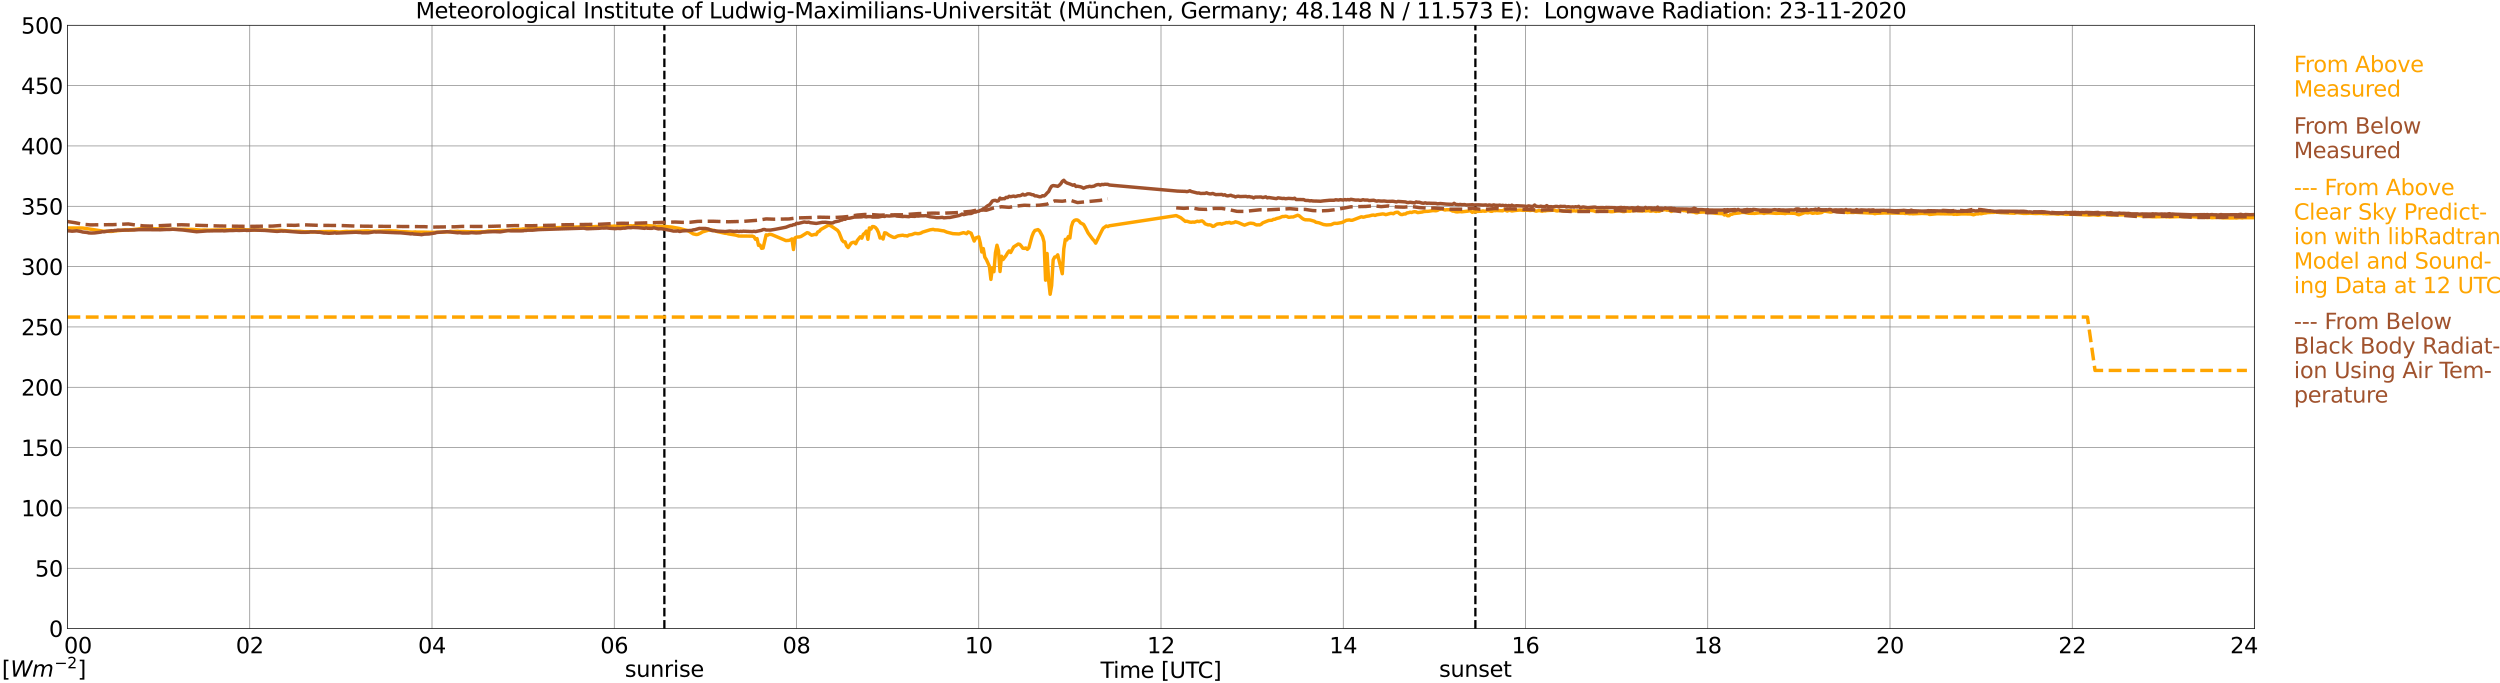 <?xml version="1.0" encoding="utf-8" standalone="no"?>
<!DOCTYPE svg PUBLIC "-//W3C//DTD SVG 1.1//EN"
  "http://www.w3.org/Graphics/SVG/1.1/DTD/svg11.dtd">
<svg xmlns:xlink="http://www.w3.org/1999/xlink" width="1085.4pt" height="296.64pt" viewBox="0 0 1085.4 296.64" xmlns="http://www.w3.org/2000/svg" version="1.1">
 <defs>
  <style type="text/css">*{stroke-linejoin: round; stroke-linecap: butt}</style>
 </defs>
 <g id="figure_1">
  <g id="patch_1">
   <path d="M 0 296.64 
L 1085.4 296.64 
L 1085.4 0 
L 0 0 
z
" style="fill: #ffffff"/>
  </g>
  <g id="axes_1">
   <g id="patch_2">
    <path d="M 29.306 272.909 
L 978.814 272.909 
L 978.814 10.976 
L 29.306 10.976 
z
" style="fill: #ffffff"/>
   </g>
   <g id="patch_3">
    <path d="M 978.814 272.909 
L 978.814 272.909 
L 978.814 10.976 
L 978.814 10.976 
z
" clip-path="url(#p799adf22e6)" style="fill: #d3d3d3; opacity: 0.25; stroke: #d3d3d3; stroke-linejoin: miter"/>
   </g>
   <g id="matplotlib.axis_1">
    <g id="xtick_1">
     <g id="line2d_1">
      <path d="M 29.306 272.909 
L 29.306 10.976 
" clip-path="url(#p799adf22e6)" style="fill: none; stroke: #808080; stroke-width: 0.3; stroke-linecap: square"/>
     </g>
     <g id="line2d_2"/>
     <g id="text_1">
      <!--    00 -->
      <g transform="translate(18.733 283.627) scale(0.095 -0.095)">
       <defs>
        <path id="DejaVuSans-20" transform="scale(0.016)"/>
        <path id="DejaVuSans-30" d="M 2034 4250 
Q 1547 4250 1301 3770 
Q 1056 3291 1056 2328 
Q 1056 1369 1301 889 
Q 1547 409 2034 409 
Q 2525 409 2770 889 
Q 3016 1369 3016 2328 
Q 3016 3291 2770 3770 
Q 2525 4250 2034 4250 
z
M 2034 4750 
Q 2819 4750 3233 4129 
Q 3647 3509 3647 2328 
Q 3647 1150 3233 529 
Q 2819 -91 2034 -91 
Q 1250 -91 836 529 
Q 422 1150 422 2328 
Q 422 3509 836 4129 
Q 1250 4750 2034 4750 
z
" transform="scale(0.016)"/>
       </defs>
       <use xlink:href="#DejaVuSans-20"/>
       <use xlink:href="#DejaVuSans-20" transform="translate(31.787 0)"/>
       <use xlink:href="#DejaVuSans-20" transform="translate(63.574 0)"/>
       <use xlink:href="#DejaVuSans-30" transform="translate(95.361 0)"/>
       <use xlink:href="#DejaVuSans-30" transform="translate(158.984 0)"/>
      </g>
     </g>
    </g>
    <g id="xtick_2">
     <g id="line2d_3">
      <path d="M 108.431 272.909 
L 108.431 10.976 
" clip-path="url(#p799adf22e6)" style="fill: none; stroke: #808080; stroke-width: 0.3; stroke-linecap: square"/>
     </g>
     <g id="line2d_4"/>
     <g id="text_2">
      <!-- 02 -->
      <g transform="translate(102.387 283.627) scale(0.095 -0.095)">
       <defs>
        <path id="DejaVuSans-32" d="M 1228 531 
L 3431 531 
L 3431 0 
L 469 0 
L 469 531 
Q 828 903 1448 1529 
Q 2069 2156 2228 2338 
Q 2531 2678 2651 2914 
Q 2772 3150 2772 3378 
Q 2772 3750 2511 3984 
Q 2250 4219 1831 4219 
Q 1534 4219 1204 4116 
Q 875 4013 500 3803 
L 500 4441 
Q 881 4594 1212 4672 
Q 1544 4750 1819 4750 
Q 2544 4750 2975 4387 
Q 3406 4025 3406 3419 
Q 3406 3131 3298 2873 
Q 3191 2616 2906 2266 
Q 2828 2175 2409 1742 
Q 1991 1309 1228 531 
z
" transform="scale(0.016)"/>
       </defs>
       <use xlink:href="#DejaVuSans-30"/>
       <use xlink:href="#DejaVuSans-32" transform="translate(63.623 0)"/>
      </g>
     </g>
    </g>
    <g id="xtick_3">
     <g id="line2d_5">
      <path d="M 187.557 272.909 
L 187.557 10.976 
" clip-path="url(#p799adf22e6)" style="fill: none; stroke: #808080; stroke-width: 0.3; stroke-linecap: square"/>
     </g>
     <g id="line2d_6"/>
     <g id="text_3">
      <!-- 04 -->
      <g transform="translate(181.513 283.627) scale(0.095 -0.095)">
       <defs>
        <path id="DejaVuSans-34" d="M 2419 4116 
L 825 1625 
L 2419 1625 
L 2419 4116 
z
M 2253 4666 
L 3047 4666 
L 3047 1625 
L 3713 1625 
L 3713 1100 
L 3047 1100 
L 3047 0 
L 2419 0 
L 2419 1100 
L 313 1100 
L 313 1709 
L 2253 4666 
z
" transform="scale(0.016)"/>
       </defs>
       <use xlink:href="#DejaVuSans-30"/>
       <use xlink:href="#DejaVuSans-34" transform="translate(63.623 0)"/>
      </g>
     </g>
    </g>
    <g id="xtick_4">
     <g id="line2d_7">
      <path d="M 266.683 272.909 
L 266.683 10.976 
" clip-path="url(#p799adf22e6)" style="fill: none; stroke: #808080; stroke-width: 0.3; stroke-linecap: square"/>
     </g>
     <g id="line2d_8"/>
     <g id="text_4">
      <!-- 06 -->
      <g transform="translate(260.638 283.627) scale(0.095 -0.095)">
       <defs>
        <path id="DejaVuSans-36" d="M 2113 2584 
Q 1688 2584 1439 2293 
Q 1191 2003 1191 1497 
Q 1191 994 1439 701 
Q 1688 409 2113 409 
Q 2538 409 2786 701 
Q 3034 994 3034 1497 
Q 3034 2003 2786 2293 
Q 2538 2584 2113 2584 
z
M 3366 4563 
L 3366 3988 
Q 3128 4100 2886 4159 
Q 2644 4219 2406 4219 
Q 1781 4219 1451 3797 
Q 1122 3375 1075 2522 
Q 1259 2794 1537 2939 
Q 1816 3084 2150 3084 
Q 2853 3084 3261 2657 
Q 3669 2231 3669 1497 
Q 3669 778 3244 343 
Q 2819 -91 2113 -91 
Q 1303 -91 875 529 
Q 447 1150 447 2328 
Q 447 3434 972 4092 
Q 1497 4750 2381 4750 
Q 2619 4750 2861 4703 
Q 3103 4656 3366 4563 
z
" transform="scale(0.016)"/>
       </defs>
       <use xlink:href="#DejaVuSans-30"/>
       <use xlink:href="#DejaVuSans-36" transform="translate(63.623 0)"/>
      </g>
     </g>
    </g>
    <g id="xtick_5">
     <g id="line2d_9">
      <path d="M 345.808 272.909 
L 345.808 10.976 
" clip-path="url(#p799adf22e6)" style="fill: none; stroke: #808080; stroke-width: 0.3; stroke-linecap: square"/>
     </g>
     <g id="line2d_10"/>
     <g id="text_5">
      <!-- 08 -->
      <g transform="translate(339.764 283.627) scale(0.095 -0.095)">
       <defs>
        <path id="DejaVuSans-38" d="M 2034 2216 
Q 1584 2216 1326 1975 
Q 1069 1734 1069 1313 
Q 1069 891 1326 650 
Q 1584 409 2034 409 
Q 2484 409 2743 651 
Q 3003 894 3003 1313 
Q 3003 1734 2745 1975 
Q 2488 2216 2034 2216 
z
M 1403 2484 
Q 997 2584 770 2862 
Q 544 3141 544 3541 
Q 544 4100 942 4425 
Q 1341 4750 2034 4750 
Q 2731 4750 3128 4425 
Q 3525 4100 3525 3541 
Q 3525 3141 3298 2862 
Q 3072 2584 2669 2484 
Q 3125 2378 3379 2068 
Q 3634 1759 3634 1313 
Q 3634 634 3220 271 
Q 2806 -91 2034 -91 
Q 1263 -91 848 271 
Q 434 634 434 1313 
Q 434 1759 690 2068 
Q 947 2378 1403 2484 
z
M 1172 3481 
Q 1172 3119 1398 2916 
Q 1625 2713 2034 2713 
Q 2441 2713 2670 2916 
Q 2900 3119 2900 3481 
Q 2900 3844 2670 4047 
Q 2441 4250 2034 4250 
Q 1625 4250 1398 4047 
Q 1172 3844 1172 3481 
z
" transform="scale(0.016)"/>
       </defs>
       <use xlink:href="#DejaVuSans-30"/>
       <use xlink:href="#DejaVuSans-38" transform="translate(63.623 0)"/>
      </g>
     </g>
    </g>
    <g id="xtick_6">
     <g id="line2d_11">
      <path d="M 424.934 272.909 
L 424.934 10.976 
" clip-path="url(#p799adf22e6)" style="fill: none; stroke: #808080; stroke-width: 0.3; stroke-linecap: square"/>
     </g>
     <g id="line2d_12"/>
     <g id="text_6">
      <!-- 10 -->
      <g transform="translate(418.89 283.627) scale(0.095 -0.095)">
       <defs>
        <path id="DejaVuSans-31" d="M 794 531 
L 1825 531 
L 1825 4091 
L 703 3866 
L 703 4441 
L 1819 4666 
L 2450 4666 
L 2450 531 
L 3481 531 
L 3481 0 
L 794 0 
L 794 531 
z
" transform="scale(0.016)"/>
       </defs>
       <use xlink:href="#DejaVuSans-31"/>
       <use xlink:href="#DejaVuSans-30" transform="translate(63.623 0)"/>
      </g>
     </g>
    </g>
    <g id="xtick_7">
     <g id="line2d_13">
      <path d="M 504.06 272.909 
L 504.06 10.976 
" clip-path="url(#p799adf22e6)" style="fill: none; stroke: #808080; stroke-width: 0.3; stroke-linecap: square"/>
     </g>
     <g id="line2d_14"/>
     <g id="text_7">
      <!-- 12 -->
      <g transform="translate(498.015 283.627) scale(0.095 -0.095)">
       <use xlink:href="#DejaVuSans-31"/>
       <use xlink:href="#DejaVuSans-32" transform="translate(63.623 0)"/>
      </g>
     </g>
    </g>
    <g id="xtick_8">
     <g id="line2d_15">
      <path d="M 583.185 272.909 
L 583.185 10.976 
" clip-path="url(#p799adf22e6)" style="fill: none; stroke: #808080; stroke-width: 0.3; stroke-linecap: square"/>
     </g>
     <g id="line2d_16"/>
     <g id="text_8">
      <!-- 14 -->
      <g transform="translate(577.141 283.627) scale(0.095 -0.095)">
       <use xlink:href="#DejaVuSans-31"/>
       <use xlink:href="#DejaVuSans-34" transform="translate(63.623 0)"/>
      </g>
     </g>
    </g>
    <g id="xtick_9">
     <g id="line2d_17">
      <path d="M 662.311 272.909 
L 662.311 10.976 
" clip-path="url(#p799adf22e6)" style="fill: none; stroke: #808080; stroke-width: 0.3; stroke-linecap: square"/>
     </g>
     <g id="line2d_18"/>
     <g id="text_9">
      <!-- 16 -->
      <g transform="translate(656.267 283.627) scale(0.095 -0.095)">
       <use xlink:href="#DejaVuSans-31"/>
       <use xlink:href="#DejaVuSans-36" transform="translate(63.623 0)"/>
      </g>
     </g>
    </g>
    <g id="xtick_10">
     <g id="line2d_19">
      <path d="M 741.437 272.909 
L 741.437 10.976 
" clip-path="url(#p799adf22e6)" style="fill: none; stroke: #808080; stroke-width: 0.3; stroke-linecap: square"/>
     </g>
     <g id="line2d_20"/>
     <g id="text_10">
      <!-- 18 -->
      <g transform="translate(735.392 283.627) scale(0.095 -0.095)">
       <use xlink:href="#DejaVuSans-31"/>
       <use xlink:href="#DejaVuSans-38" transform="translate(63.623 0)"/>
      </g>
     </g>
    </g>
    <g id="xtick_11">
     <g id="line2d_21">
      <path d="M 820.562 272.909 
L 820.562 10.976 
" clip-path="url(#p799adf22e6)" style="fill: none; stroke: #808080; stroke-width: 0.3; stroke-linecap: square"/>
     </g>
     <g id="line2d_22"/>
     <g id="text_11">
      <!-- 20 -->
      <g transform="translate(814.518 283.627) scale(0.095 -0.095)">
       <use xlink:href="#DejaVuSans-32"/>
       <use xlink:href="#DejaVuSans-30" transform="translate(63.623 0)"/>
      </g>
     </g>
    </g>
    <g id="xtick_12">
     <g id="line2d_23">
      <path d="M 899.688 272.909 
L 899.688 10.976 
" clip-path="url(#p799adf22e6)" style="fill: none; stroke: #808080; stroke-width: 0.3; stroke-linecap: square"/>
     </g>
     <g id="line2d_24"/>
     <g id="text_12">
      <!-- 22 -->
      <g transform="translate(893.644 283.627) scale(0.095 -0.095)">
       <use xlink:href="#DejaVuSans-32"/>
       <use xlink:href="#DejaVuSans-32" transform="translate(63.623 0)"/>
      </g>
     </g>
    </g>
    <g id="xtick_13">
     <g id="line2d_25">
      <path d="M 978.814 272.909 
L 978.814 10.976 
" clip-path="url(#p799adf22e6)" style="fill: none; stroke: #808080; stroke-width: 0.3; stroke-linecap: square"/>
     </g>
     <g id="line2d_26"/>
     <g id="text_13">
      <!-- 24    -->
      <g transform="translate(968.241 283.627) scale(0.095 -0.095)">
       <use xlink:href="#DejaVuSans-32"/>
       <use xlink:href="#DejaVuSans-34" transform="translate(63.623 0)"/>
       <use xlink:href="#DejaVuSans-20" transform="translate(127.246 0)"/>
       <use xlink:href="#DejaVuSans-20" transform="translate(159.033 0)"/>
       <use xlink:href="#DejaVuSans-20" transform="translate(190.82 0)"/>
      </g>
     </g>
    </g>
    <g id="text_14">
     <!-- Time [UTC] -->
     <g transform="translate(477.806 294.322) scale(0.095 -0.095)">
      <defs>
       <path id="DejaVuSans-54" d="M -19 4666 
L 3928 4666 
L 3928 4134 
L 2272 4134 
L 2272 0 
L 1638 0 
L 1638 4134 
L -19 4134 
L -19 4666 
z
" transform="scale(0.016)"/>
       <path id="DejaVuSans-69" d="M 603 3500 
L 1178 3500 
L 1178 0 
L 603 0 
L 603 3500 
z
M 603 4863 
L 1178 4863 
L 1178 4134 
L 603 4134 
L 603 4863 
z
" transform="scale(0.016)"/>
       <path id="DejaVuSans-6d" d="M 3328 2828 
Q 3544 3216 3844 3400 
Q 4144 3584 4550 3584 
Q 5097 3584 5394 3201 
Q 5691 2819 5691 2113 
L 5691 0 
L 5113 0 
L 5113 2094 
Q 5113 2597 4934 2840 
Q 4756 3084 4391 3084 
Q 3944 3084 3684 2787 
Q 3425 2491 3425 1978 
L 3425 0 
L 2847 0 
L 2847 2094 
Q 2847 2600 2669 2842 
Q 2491 3084 2119 3084 
Q 1678 3084 1418 2786 
Q 1159 2488 1159 1978 
L 1159 0 
L 581 0 
L 581 3500 
L 1159 3500 
L 1159 2956 
Q 1356 3278 1631 3431 
Q 1906 3584 2284 3584 
Q 2666 3584 2933 3390 
Q 3200 3197 3328 2828 
z
" transform="scale(0.016)"/>
       <path id="DejaVuSans-65" d="M 3597 1894 
L 3597 1613 
L 953 1613 
Q 991 1019 1311 708 
Q 1631 397 2203 397 
Q 2534 397 2845 478 
Q 3156 559 3463 722 
L 3463 178 
Q 3153 47 2828 -22 
Q 2503 -91 2169 -91 
Q 1331 -91 842 396 
Q 353 884 353 1716 
Q 353 2575 817 3079 
Q 1281 3584 2069 3584 
Q 2775 3584 3186 3129 
Q 3597 2675 3597 1894 
z
M 3022 2063 
Q 3016 2534 2758 2815 
Q 2500 3097 2075 3097 
Q 1594 3097 1305 2825 
Q 1016 2553 972 2059 
L 3022 2063 
z
" transform="scale(0.016)"/>
       <path id="DejaVuSans-5b" d="M 550 4863 
L 1875 4863 
L 1875 4416 
L 1125 4416 
L 1125 -397 
L 1875 -397 
L 1875 -844 
L 550 -844 
L 550 4863 
z
" transform="scale(0.016)"/>
       <path id="DejaVuSans-55" d="M 556 4666 
L 1191 4666 
L 1191 1831 
Q 1191 1081 1462 751 
Q 1734 422 2344 422 
Q 2950 422 3222 751 
Q 3494 1081 3494 1831 
L 3494 4666 
L 4128 4666 
L 4128 1753 
Q 4128 841 3676 375 
Q 3225 -91 2344 -91 
Q 1459 -91 1007 375 
Q 556 841 556 1753 
L 556 4666 
z
" transform="scale(0.016)"/>
       <path id="DejaVuSans-43" d="M 4122 4306 
L 4122 3641 
Q 3803 3938 3442 4084 
Q 3081 4231 2675 4231 
Q 1875 4231 1450 3742 
Q 1025 3253 1025 2328 
Q 1025 1406 1450 917 
Q 1875 428 2675 428 
Q 3081 428 3442 575 
Q 3803 722 4122 1019 
L 4122 359 
Q 3791 134 3420 21 
Q 3050 -91 2638 -91 
Q 1578 -91 968 557 
Q 359 1206 359 2328 
Q 359 3453 968 4101 
Q 1578 4750 2638 4750 
Q 3056 4750 3426 4639 
Q 3797 4528 4122 4306 
z
" transform="scale(0.016)"/>
       <path id="DejaVuSans-5d" d="M 1947 4863 
L 1947 -844 
L 622 -844 
L 622 -397 
L 1369 -397 
L 1369 4416 
L 622 4416 
L 622 4863 
L 1947 4863 
z
" transform="scale(0.016)"/>
      </defs>
      <use xlink:href="#DejaVuSans-54"/>
      <use xlink:href="#DejaVuSans-69" transform="translate(57.959 0)"/>
      <use xlink:href="#DejaVuSans-6d" transform="translate(85.742 0)"/>
      <use xlink:href="#DejaVuSans-65" transform="translate(183.154 0)"/>
      <use xlink:href="#DejaVuSans-20" transform="translate(244.678 0)"/>
      <use xlink:href="#DejaVuSans-5b" transform="translate(276.465 0)"/>
      <use xlink:href="#DejaVuSans-55" transform="translate(315.479 0)"/>
      <use xlink:href="#DejaVuSans-54" transform="translate(388.672 0)"/>
      <use xlink:href="#DejaVuSans-43" transform="translate(443.881 0)"/>
      <use xlink:href="#DejaVuSans-5d" transform="translate(513.705 0)"/>
     </g>
    </g>
   </g>
   <g id="matplotlib.axis_2">
    <g id="ytick_1">
     <g id="line2d_27">
      <path d="M 29.306 272.909 
L 978.814 272.909 
" clip-path="url(#p799adf22e6)" style="fill: none; stroke: #808080; stroke-width: 0.3; stroke-linecap: square"/>
     </g>
     <g id="line2d_28"/>
     <g id="text_15">
      <!-- 0 -->
      <g transform="translate(21.261 276.518) scale(0.095 -0.095)">
       <use xlink:href="#DejaVuSans-30"/>
      </g>
     </g>
    </g>
    <g id="ytick_2">
     <g id="line2d_29">
      <path d="M 29.306 246.715 
L 978.814 246.715 
" clip-path="url(#p799adf22e6)" style="fill: none; stroke: #808080; stroke-width: 0.3; stroke-linecap: square"/>
     </g>
     <g id="line2d_30"/>
     <g id="text_16">
      <!-- 50 -->
      <g transform="translate(15.217 250.325) scale(0.095 -0.095)">
       <defs>
        <path id="DejaVuSans-35" d="M 691 4666 
L 3169 4666 
L 3169 4134 
L 1269 4134 
L 1269 2991 
Q 1406 3038 1543 3061 
Q 1681 3084 1819 3084 
Q 2600 3084 3056 2656 
Q 3513 2228 3513 1497 
Q 3513 744 3044 326 
Q 2575 -91 1722 -91 
Q 1428 -91 1123 -41 
Q 819 9 494 109 
L 494 744 
Q 775 591 1075 516 
Q 1375 441 1709 441 
Q 2250 441 2565 725 
Q 2881 1009 2881 1497 
Q 2881 1984 2565 2268 
Q 2250 2553 1709 2553 
Q 1456 2553 1204 2497 
Q 953 2441 691 2322 
L 691 4666 
z
" transform="scale(0.016)"/>
       </defs>
       <use xlink:href="#DejaVuSans-35"/>
       <use xlink:href="#DejaVuSans-30" transform="translate(63.623 0)"/>
      </g>
     </g>
    </g>
    <g id="ytick_3">
     <g id="line2d_31">
      <path d="M 29.306 220.522 
L 978.814 220.522 
" clip-path="url(#p799adf22e6)" style="fill: none; stroke: #808080; stroke-width: 0.3; stroke-linecap: square"/>
     </g>
     <g id="line2d_32"/>
     <g id="text_17">
      <!-- 100 -->
      <g transform="translate(9.173 224.131) scale(0.095 -0.095)">
       <use xlink:href="#DejaVuSans-31"/>
       <use xlink:href="#DejaVuSans-30" transform="translate(63.623 0)"/>
       <use xlink:href="#DejaVuSans-30" transform="translate(127.246 0)"/>
      </g>
     </g>
    </g>
    <g id="ytick_4">
     <g id="line2d_33">
      <path d="M 29.306 194.329 
L 978.814 194.329 
" clip-path="url(#p799adf22e6)" style="fill: none; stroke: #808080; stroke-width: 0.3; stroke-linecap: square"/>
     </g>
     <g id="line2d_34"/>
     <g id="text_18">
      <!-- 150 -->
      <g transform="translate(9.173 197.938) scale(0.095 -0.095)">
       <use xlink:href="#DejaVuSans-31"/>
       <use xlink:href="#DejaVuSans-35" transform="translate(63.623 0)"/>
       <use xlink:href="#DejaVuSans-30" transform="translate(127.246 0)"/>
      </g>
     </g>
    </g>
    <g id="ytick_5">
     <g id="line2d_35">
      <path d="M 29.306 168.136 
L 978.814 168.136 
" clip-path="url(#p799adf22e6)" style="fill: none; stroke: #808080; stroke-width: 0.3; stroke-linecap: square"/>
     </g>
     <g id="line2d_36"/>
     <g id="text_19">
      <!-- 200 -->
      <g transform="translate(9.173 171.745) scale(0.095 -0.095)">
       <use xlink:href="#DejaVuSans-32"/>
       <use xlink:href="#DejaVuSans-30" transform="translate(63.623 0)"/>
       <use xlink:href="#DejaVuSans-30" transform="translate(127.246 0)"/>
      </g>
     </g>
    </g>
    <g id="ytick_6">
     <g id="line2d_37">
      <path d="M 29.306 141.942 
L 978.814 141.942 
" clip-path="url(#p799adf22e6)" style="fill: none; stroke: #808080; stroke-width: 0.3; stroke-linecap: square"/>
     </g>
     <g id="line2d_38"/>
     <g id="text_20">
      <!-- 250 -->
      <g transform="translate(9.173 145.551) scale(0.095 -0.095)">
       <use xlink:href="#DejaVuSans-32"/>
       <use xlink:href="#DejaVuSans-35" transform="translate(63.623 0)"/>
       <use xlink:href="#DejaVuSans-30" transform="translate(127.246 0)"/>
      </g>
     </g>
    </g>
    <g id="ytick_7">
     <g id="line2d_39">
      <path d="M 29.306 115.749 
L 978.814 115.749 
" clip-path="url(#p799adf22e6)" style="fill: none; stroke: #808080; stroke-width: 0.3; stroke-linecap: square"/>
     </g>
     <g id="line2d_40"/>
     <g id="text_21">
      <!-- 300 -->
      <g transform="translate(9.173 119.358) scale(0.095 -0.095)">
       <defs>
        <path id="DejaVuSans-33" d="M 2597 2516 
Q 3050 2419 3304 2112 
Q 3559 1806 3559 1356 
Q 3559 666 3084 287 
Q 2609 -91 1734 -91 
Q 1441 -91 1130 -33 
Q 819 25 488 141 
L 488 750 
Q 750 597 1062 519 
Q 1375 441 1716 441 
Q 2309 441 2620 675 
Q 2931 909 2931 1356 
Q 2931 1769 2642 2001 
Q 2353 2234 1838 2234 
L 1294 2234 
L 1294 2753 
L 1863 2753 
Q 2328 2753 2575 2939 
Q 2822 3125 2822 3475 
Q 2822 3834 2567 4026 
Q 2313 4219 1838 4219 
Q 1578 4219 1281 4162 
Q 984 4106 628 3988 
L 628 4550 
Q 988 4650 1302 4700 
Q 1616 4750 1894 4750 
Q 2613 4750 3031 4423 
Q 3450 4097 3450 3541 
Q 3450 3153 3228 2886 
Q 3006 2619 2597 2516 
z
" transform="scale(0.016)"/>
       </defs>
       <use xlink:href="#DejaVuSans-33"/>
       <use xlink:href="#DejaVuSans-30" transform="translate(63.623 0)"/>
       <use xlink:href="#DejaVuSans-30" transform="translate(127.246 0)"/>
      </g>
     </g>
    </g>
    <g id="ytick_8">
     <g id="line2d_41">
      <path d="M 29.306 89.556 
L 978.814 89.556 
" clip-path="url(#p799adf22e6)" style="fill: none; stroke: #808080; stroke-width: 0.3; stroke-linecap: square"/>
     </g>
     <g id="line2d_42"/>
     <g id="text_22">
      <!-- 350 -->
      <g transform="translate(9.173 93.165) scale(0.095 -0.095)">
       <use xlink:href="#DejaVuSans-33"/>
       <use xlink:href="#DejaVuSans-35" transform="translate(63.623 0)"/>
       <use xlink:href="#DejaVuSans-30" transform="translate(127.246 0)"/>
      </g>
     </g>
    </g>
    <g id="ytick_9">
     <g id="line2d_43">
      <path d="M 29.306 63.362 
L 978.814 63.362 
" clip-path="url(#p799adf22e6)" style="fill: none; stroke: #808080; stroke-width: 0.3; stroke-linecap: square"/>
     </g>
     <g id="line2d_44"/>
     <g id="text_23">
      <!-- 400 -->
      <g transform="translate(9.173 66.972) scale(0.095 -0.095)">
       <use xlink:href="#DejaVuSans-34"/>
       <use xlink:href="#DejaVuSans-30" transform="translate(63.623 0)"/>
       <use xlink:href="#DejaVuSans-30" transform="translate(127.246 0)"/>
      </g>
     </g>
    </g>
    <g id="ytick_10">
     <g id="line2d_45">
      <path d="M 29.306 37.169 
L 978.814 37.169 
" clip-path="url(#p799adf22e6)" style="fill: none; stroke: #808080; stroke-width: 0.3; stroke-linecap: square"/>
     </g>
     <g id="line2d_46"/>
     <g id="text_24">
      <!-- 450 -->
      <g transform="translate(9.173 40.778) scale(0.095 -0.095)">
       <use xlink:href="#DejaVuSans-34"/>
       <use xlink:href="#DejaVuSans-35" transform="translate(63.623 0)"/>
       <use xlink:href="#DejaVuSans-30" transform="translate(127.246 0)"/>
      </g>
     </g>
    </g>
    <g id="ytick_11">
     <g id="line2d_47">
      <path d="M 29.306 10.976 
L 978.814 10.976 
" clip-path="url(#p799adf22e6)" style="fill: none; stroke: #808080; stroke-width: 0.3; stroke-linecap: square"/>
     </g>
     <g id="line2d_48"/>
     <g id="text_25">
      <!-- 500 -->
      <g transform="translate(9.173 14.585) scale(0.095 -0.095)">
       <use xlink:href="#DejaVuSans-35"/>
       <use xlink:href="#DejaVuSans-30" transform="translate(63.623 0)"/>
       <use xlink:href="#DejaVuSans-30" transform="translate(127.246 0)"/>
      </g>
     </g>
    </g>
   </g>
   <g id="line2d_49">
    <path d="M 288.442 272.909 
L 288.442 10.976 
" clip-path="url(#p799adf22e6)" style="fill: none; stroke-dasharray: 3.7,1.6; stroke-dashoffset: 0; stroke: #000000"/>
   </g>
   <g id="line2d_50">
    <path d="M 640.552 272.909 
L 640.552 10.976 
" clip-path="url(#p799adf22e6)" style="fill: none; stroke-dasharray: 3.7,1.6; stroke-dashoffset: 0; stroke: #000000"/>
   </g>
   <g id="line2d_51">
    <path d="M 29.306 98.996 
L 35.9 99.001 
L 43.812 100.195 
L 44.472 100.352 
L 48.428 100.483 
L 49.087 100.321 
L 53.043 99.981 
L 54.362 99.776 
L 55.681 99.902 
L 57 99.766 
L 60.956 99.32 
L 62.275 99.226 
L 66.231 99.273 
L 69.528 99.383 
L 70.187 99.32 
L 72.166 99.525 
L 82.716 99.593 
L 84.034 99.614 
L 87.331 99.918 
L 88.65 99.839 
L 90.628 99.923 
L 91.947 99.86 
L 99.2 99.766 
L 101.178 99.698 
L 102.497 99.75 
L 103.816 99.682 
L 105.135 99.734 
L 113.047 99.876 
L 115.025 99.918 
L 118.322 100.028 
L 120.3 100.059 
L 121.619 99.975 
L 126.894 100.394 
L 130.191 100.431 
L 132.169 100.63 
L 134.147 100.593 
L 135.466 100.714 
L 138.763 100.573 
L 144.038 100.494 
L 146.016 100.604 
L 147.335 100.735 
L 149.972 100.489 
L 150.632 100.447 
L 151.291 100.525 
L 153.269 100.489 
L 159.204 100.258 
L 159.863 100.248 
L 161.182 100.442 
L 169.094 100.201 
L 171.073 100.305 
L 171.732 100.29 
L 173.71 100.546 
L 176.348 100.635 
L 178.985 100.803 
L 180.304 100.698 
L 180.963 100.793 
L 184.26 100.793 
L 187.557 100.887 
L 190.195 100.814 
L 191.513 100.808 
L 194.151 100.635 
L 194.81 100.604 
L 195.47 100.452 
L 196.788 100.552 
L 198.767 100.426 
L 199.426 100.536 
L 201.404 100.52 
L 204.042 100.646 
L 207.998 100.62 
L 208.657 100.583 
L 209.317 100.719 
L 210.635 100.573 
L 211.954 100.284 
L 213.932 100.279 
L 217.889 100.064 
L 220.526 100.049 
L 222.504 99.75 
L 223.823 99.713 
L 226.461 99.525 
L 227.12 99.383 
L 227.779 99.451 
L 230.417 99.268 
L 236.351 98.964 
L 237.011 98.865 
L 240.308 98.88 
L 256.133 98.372 
L 256.792 98.488 
L 258.77 98.346 
L 266.023 98.236 
L 266.683 98.137 
L 268.002 98.273 
L 272.617 98.142 
L 273.936 98.021 
L 274.595 98.105 
L 275.914 97.869 
L 279.211 97.848 
L 281.189 97.948 
L 284.486 98.189 
L 285.145 98.43 
L 285.805 98.226 
L 287.783 98.22 
L 291.739 98.603 
L 295.036 99.19 
L 298.333 100.08 
L 298.992 100.321 
L 300.971 101.542 
L 302.289 101.825 
L 302.949 101.762 
L 304.267 101.144 
L 304.927 100.714 
L 307.564 99.933 
L 308.883 99.813 
L 310.202 100.148 
L 311.521 100.573 
L 314.818 101.29 
L 315.477 101.306 
L 316.136 101.526 
L 319.433 102.081 
L 320.752 102.474 
L 326.686 102.521 
L 327.346 102.768 
L 328.005 103.883 
L 328.665 103.569 
L 329.324 106.534 
L 329.983 106.398 
L 330.643 107.812 
L 331.302 107.687 
L 332.621 101.956 
L 333.28 102.102 
L 333.94 101.767 
L 334.599 101.767 
L 335.258 101.935 
L 341.193 104.454 
L 342.512 104.365 
L 343.171 104.124 
L 343.83 103.721 
L 344.49 108.321 
L 345.149 103.302 
L 345.808 102.961 
L 347.127 102.846 
L 347.787 102.663 
L 350.424 101.018 
L 351.083 101.18 
L 351.743 101.725 
L 352.402 102.123 
L 353.721 101.772 
L 354.38 101.861 
L 355.04 100.693 
L 355.699 100.442 
L 356.359 99.64 
L 359.655 97.765 
L 360.315 97.88 
L 360.974 98.21 
L 363.612 99.996 
L 364.271 100.934 
L 365.59 104.245 
L 366.249 104.968 
L 366.909 105.02 
L 367.568 106.791 
L 368.227 107.482 
L 369.546 105.56 
L 370.206 105.272 
L 370.865 105.172 
L 371.524 105.822 
L 372.184 104.418 
L 373.502 102.804 
L 374.162 103.401 
L 374.821 101.704 
L 375.481 101.227 
L 376.14 100.332 
L 376.799 103.894 
L 377.459 98.954 
L 378.118 99.457 
L 378.777 98.357 
L 379.437 98.414 
L 380.096 98.786 
L 380.756 99.598 
L 381.415 101.018 
L 382.074 103.333 
L 382.734 103.009 
L 383.393 103.779 
L 384.053 101.065 
L 384.712 101.185 
L 386.031 102.149 
L 387.349 102.809 
L 388.009 103.077 
L 388.668 103.056 
L 389.328 102.647 
L 389.987 102.375 
L 391.965 102.107 
L 392.624 102.317 
L 393.284 102.317 
L 393.943 102.479 
L 394.603 102.045 
L 395.921 101.84 
L 397.24 101.306 
L 398.559 101.474 
L 399.218 101.379 
L 399.878 101.164 
L 400.537 100.777 
L 403.834 99.771 
L 405.153 99.582 
L 405.812 99.797 
L 407.131 99.823 
L 409.109 100.174 
L 409.768 100.232 
L 411.087 100.793 
L 413.725 101.442 
L 416.362 101.578 
L 417.681 101.191 
L 418.34 101.007 
L 419.659 101.463 
L 420.318 100.688 
L 421.637 101.259 
L 422.956 104.648 
L 423.615 103.333 
L 424.934 102.841 
L 425.593 105.534 
L 426.253 109.405 
L 426.912 107.928 
L 427.572 111.673 
L 428.231 112.695 
L 429.55 115.628 
L 430.209 121.297 
L 430.869 116.299 
L 431.528 117.954 
L 432.187 109.724 
L 432.847 106.476 
L 433.506 108.871 
L 434.165 117.881 
L 434.825 111.259 
L 435.484 112.679 
L 436.803 110.924 
L 437.462 109.756 
L 438.122 108.949 
L 438.781 109.63 
L 440.1 107.194 
L 441.419 106.377 
L 442.078 105.942 
L 442.737 106.094 
L 443.397 106.833 
L 444.056 107.76 
L 444.716 107.844 
L 445.375 107.655 
L 446.034 108.268 
L 446.694 107.566 
L 448.012 102.694 
L 448.672 101.023 
L 449.331 100.049 
L 450.65 99.687 
L 451.309 100.216 
L 452.628 102.652 
L 453.287 105.104 
L 453.947 121.642 
L 454.606 110.07 
L 455.266 121.669 
L 455.925 127.751 
L 456.584 123.926 
L 457.244 112.841 
L 457.903 111.589 
L 458.563 111.506 
L 459.222 110.641 
L 461.2 118.829 
L 461.859 108.048 
L 462.519 103.931 
L 463.178 104.187 
L 463.838 102.72 
L 464.497 103.344 
L 465.156 98.383 
L 465.816 96.376 
L 466.475 95.68 
L 467.134 95.46 
L 467.794 95.512 
L 468.453 95.973 
L 469.113 96.764 
L 470.431 97.435 
L 471.091 98.577 
L 472.409 101.159 
L 474.388 103.857 
L 475.047 104.549 
L 475.706 105.565 
L 478.344 100.206 
L 479.003 99.043 
L 480.322 98.121 
L 480.981 98.357 
L 481.641 98.027 
L 510.654 93.595 
L 512.632 94.522 
L 514.61 96.114 
L 515.269 96.031 
L 516.588 96.439 
L 517.247 96.497 
L 517.907 96.392 
L 518.566 96.476 
L 519.885 96.046 
L 520.544 96.203 
L 521.204 95.989 
L 521.863 95.9 
L 522.522 96.334 
L 523.182 97.167 
L 524.501 97.639 
L 525.16 97.592 
L 525.819 97.775 
L 526.479 98.288 
L 527.138 98.152 
L 527.797 97.639 
L 528.457 97.272 
L 529.776 97.094 
L 530.435 97.351 
L 531.094 97.057 
L 531.754 96.937 
L 532.413 96.633 
L 533.073 96.701 
L 533.732 96.528 
L 534.391 96.89 
L 535.71 96.633 
L 536.369 96.287 
L 537.688 96.664 
L 539.666 97.529 
L 540.326 97.759 
L 542.304 97 
L 542.963 96.89 
L 544.282 97.057 
L 544.941 97.435 
L 545.601 97.676 
L 546.26 97.607 
L 546.919 97.66 
L 547.579 97.34 
L 548.238 96.754 
L 550.876 95.701 
L 552.195 95.627 
L 552.854 95.24 
L 553.513 95.198 
L 554.173 94.878 
L 555.491 94.569 
L 556.81 93.993 
L 557.47 94.008 
L 558.129 93.872 
L 558.788 93.998 
L 559.448 94.359 
L 560.766 94.197 
L 561.426 94.197 
L 563.404 93.437 
L 564.063 93.684 
L 565.382 94.81 
L 566.042 95.208 
L 566.701 95.418 
L 568.679 95.486 
L 570.657 96.057 
L 571.317 96.497 
L 572.635 96.727 
L 574.613 97.476 
L 575.932 97.665 
L 577.91 97.545 
L 579.229 96.953 
L 580.548 96.984 
L 582.526 96.612 
L 583.185 96.366 
L 584.504 95.653 
L 585.823 95.481 
L 586.482 95.648 
L 587.142 95.617 
L 591.098 94.098 
L 591.757 94.307 
L 592.417 94.192 
L 593.076 93.961 
L 594.395 93.768 
L 595.714 93.417 
L 596.373 93.369 
L 597.032 93.542 
L 597.692 93.265 
L 600.329 92.866 
L 600.989 92.966 
L 601.648 93.202 
L 603.626 92.667 
L 604.286 92.636 
L 604.945 92.798 
L 605.604 92.353 
L 606.264 92.175 
L 606.923 92.149 
L 607.582 92.73 
L 608.242 93.155 
L 608.901 93.134 
L 609.561 92.898 
L 610.22 92.903 
L 610.879 92.426 
L 611.539 92.369 
L 612.198 92.123 
L 612.858 92.274 
L 613.517 92.007 
L 614.176 91.908 
L 614.836 91.997 
L 615.495 92.316 
L 617.473 92.049 
L 618.133 91.845 
L 619.451 91.745 
L 620.111 91.74 
L 622.089 91.421 
L 623.408 91.504 
L 624.067 91.352 
L 624.726 90.954 
L 626.045 90.708 
L 627.364 91.19 
L 628.023 91.054 
L 629.342 91.043 
L 630.001 91.279 
L 630.661 91.656 
L 631.32 91.693 
L 631.98 91.939 
L 632.639 92.013 
L 633.958 91.876 
L 634.617 91.96 
L 637.255 91.677 
L 637.914 91.462 
L 638.573 91.693 
L 639.233 92.185 
L 639.892 91.882 
L 640.552 92.039 
L 641.211 91.782 
L 642.53 91.724 
L 643.189 91.73 
L 643.848 91.567 
L 644.508 91.714 
L 645.167 91.656 
L 645.827 91.368 
L 646.486 91.431 
L 647.145 91.703 
L 647.805 91.751 
L 648.464 91.373 
L 649.123 91.483 
L 649.783 91.384 
L 652.42 91.531 
L 653.08 91.091 
L 654.399 91.63 
L 655.058 91.332 
L 655.717 91.363 
L 656.377 91.614 
L 657.695 91.4 
L 659.674 91.195 
L 660.333 91.195 
L 660.992 91.311 
L 663.63 91.295 
L 664.289 91.389 
L 665.608 91.227 
L 666.927 91.693 
L 668.246 91.373 
L 669.564 91.73 
L 670.224 91.489 
L 670.883 91.567 
L 671.542 91.41 
L 674.839 91.248 
L 675.499 91.499 
L 676.158 91.604 
L 676.817 91.4 
L 677.477 91.316 
L 678.136 91.531 
L 678.796 91.609 
L 679.455 91.562 
L 680.114 91.677 
L 680.774 91.431 
L 681.433 91.52 
L 682.092 91.415 
L 682.752 91.614 
L 683.411 91.468 
L 684.071 91.635 
L 684.73 91.51 
L 685.389 91.604 
L 686.049 91.379 
L 686.708 91.536 
L 688.686 91.573 
L 689.346 91.384 
L 690.664 91.352 
L 691.983 91.546 
L 692.643 91.798 
L 694.621 91.573 
L 697.918 91.641 
L 699.236 91.892 
L 699.896 91.913 
L 703.193 91.447 
L 704.511 91.834 
L 705.171 91.861 
L 705.83 91.62 
L 707.808 91.698 
L 708.468 91.457 
L 709.127 91.541 
L 710.446 91.269 
L 711.105 91.468 
L 713.083 91.656 
L 713.743 91.452 
L 714.402 91.583 
L 715.721 91.442 
L 716.38 91.662 
L 717.04 91.656 
L 717.699 91.468 
L 719.018 91.803 
L 719.677 91.604 
L 720.337 91.751 
L 720.996 91.426 
L 722.315 91.059 
L 722.974 91.022 
L 723.633 91.248 
L 724.293 91.164 
L 724.952 91.384 
L 725.612 91.808 
L 726.271 91.473 
L 726.93 91.426 
L 728.249 90.96 
L 728.909 90.939 
L 730.227 91.216 
L 730.887 91.447 
L 731.546 91.426 
L 732.205 91.62 
L 733.524 91.667 
L 734.843 92.034 
L 735.502 92.081 
L 736.162 92.348 
L 736.821 92.411 
L 737.48 92.154 
L 738.799 92.086 
L 740.118 92.044 
L 741.437 92.039 
L 744.734 92.599 
L 748.031 92.783 
L 748.69 93.343 
L 749.349 93.06 
L 750.009 93.668 
L 750.668 93.657 
L 751.327 93.092 
L 751.987 93.013 
L 752.646 92.725 
L 755.284 92.447 
L 755.943 92.243 
L 757.262 92.212 
L 759.24 92.594 
L 761.878 92.646 
L 763.856 92.416 
L 765.174 92.468 
L 765.834 92.694 
L 766.493 92.495 
L 767.812 92.416 
L 769.131 92.479 
L 771.109 92.641 
L 773.087 92.568 
L 774.406 92.641 
L 775.065 92.751 
L 775.725 92.542 
L 777.043 92.542 
L 779.021 92.615 
L 779.681 92.725 
L 780.34 93.06 
L 781 93.249 
L 783.637 92.264 
L 784.956 92.442 
L 785.615 92.212 
L 786.275 92.358 
L 786.934 92.625 
L 788.253 92.395 
L 788.912 92.578 
L 790.89 92.301 
L 791.55 91.845 
L 792.209 91.667 
L 794.847 92.091 
L 796.165 91.756 
L 798.143 91.84 
L 798.803 91.871 
L 799.462 92.023 
L 800.781 92.034 
L 802.1 92.29 
L 802.759 92.201 
L 804.737 92.259 
L 805.397 92.144 
L 806.715 92.238 
L 813.309 92.552 
L 813.969 92.793 
L 814.628 92.625 
L 817.925 92.458 
L 826.497 92.547 
L 827.156 92.683 
L 827.816 92.599 
L 829.134 92.804 
L 829.794 92.73 
L 830.453 92.84 
L 833.091 92.709 
L 834.409 92.652 
L 837.047 92.756 
L 837.706 93.118 
L 841.003 92.793 
L 847.597 92.898 
L 848.256 93.06 
L 848.916 92.976 
L 849.575 93.06 
L 851.553 92.877 
L 855.51 92.914 
L 856.828 93.249 
L 858.147 92.83 
L 858.806 92.893 
L 859.466 92.683 
L 860.125 92.814 
L 861.444 92.505 
L 862.103 92.484 
L 862.763 92.311 
L 864.741 92.217 
L 865.4 92.227 
L 866.719 92.102 
L 868.697 92.316 
L 874.632 92.563 
L 875.291 92.395 
L 875.95 92.348 
L 878.588 92.662 
L 880.566 92.631 
L 881.225 92.557 
L 883.863 92.704 
L 885.182 92.657 
L 886.5 92.636 
L 887.16 92.777 
L 887.819 92.735 
L 888.479 92.84 
L 889.797 92.788 
L 891.775 92.798 
L 893.094 92.95 
L 893.754 92.976 
L 894.413 92.814 
L 895.732 92.845 
L 897.051 93.066 
L 898.369 93.018 
L 900.347 93.008 
L 901.666 93.118 
L 906.282 93.322 
L 906.941 93.385 
L 908.919 93.244 
L 910.238 93.375 
L 910.898 93.485 
L 912.876 93.066 
L 916.832 93.396 
L 917.491 93.286 
L 922.107 93.291 
L 923.426 93.186 
L 926.063 93.432 
L 929.36 93.621 
L 930.02 93.809 
L 934.635 94.134 
L 935.954 94.124 
L 939.91 94.045 
L 940.57 94.16 
L 941.229 94.077 
L 941.888 94.208 
L 943.207 94.134 
L 946.504 94.008 
L 947.823 94.113 
L 948.482 94.124 
L 949.801 93.967 
L 957.054 94.422 
L 957.714 94.349 
L 958.373 94.475 
L 959.692 94.401 
L 960.351 94.517 
L 962.989 94.344 
L 964.967 94.579 
L 966.285 94.579 
L 967.604 94.606 
L 969.582 94.621 
L 970.242 94.579 
L 970.901 94.663 
L 972.22 94.48 
L 973.539 94.616 
L 974.198 94.501 
L 975.517 94.501 
L 978.154 94.506 
L 978.154 94.506 
" clip-path="url(#p799adf22e6)" style="fill: none; stroke: #ffa500; stroke-width: 1.5; stroke-linecap: square"/>
   </g>
   <g id="line2d_52">
    <path d="M 29.306 100.192 
L 30.625 100.294 
L 31.284 100.382 
L 32.603 100.269 
L 33.262 100.183 
L 35.24 100.537 
L 35.9 100.737 
L 37.878 100.938 
L 38.537 101.128 
L 39.856 101.178 
L 41.175 101.117 
L 43.812 100.779 
L 44.472 100.571 
L 45.131 100.653 
L 46.45 100.406 
L 48.428 100.15 
L 49.087 100.253 
L 49.747 100.06 
L 50.406 100.076 
L 51.065 99.896 
L 52.384 99.966 
L 57 99.847 
L 58.319 99.858 
L 60.297 99.707 
L 68.209 99.74 
L 69.528 99.766 
L 70.847 99.693 
L 72.166 99.633 
L 74.144 99.61 
L 74.803 99.504 
L 79.419 99.864 
L 85.353 100.61 
L 89.969 100.265 
L 91.947 100.242 
L 93.266 100.192 
L 95.903 100.212 
L 96.563 100.162 
L 97.222 100.255 
L 99.86 100.081 
L 101.178 100.087 
L 102.497 100.002 
L 103.816 100.064 
L 106.453 99.948 
L 107.113 100.053 
L 110.41 99.882 
L 111.728 99.938 
L 115.025 100.042 
L 120.3 100.474 
L 122.278 100.285 
L 122.938 100.367 
L 123.597 100.307 
L 125.575 100.483 
L 130.85 100.887 
L 132.829 100.864 
L 134.147 100.821 
L 134.807 100.679 
L 136.785 100.709 
L 138.104 100.849 
L 138.763 100.822 
L 140.741 101.192 
L 141.4 101.156 
L 142.719 101.293 
L 144.697 101.179 
L 145.357 101.051 
L 146.016 101.218 
L 154.588 100.825 
L 155.907 100.941 
L 156.566 100.928 
L 157.226 101.076 
L 159.863 101.074 
L 162.501 100.669 
L 163.16 100.748 
L 165.138 100.722 
L 166.457 100.801 
L 172.391 101.06 
L 173.71 101.068 
L 177.666 101.448 
L 178.326 101.554 
L 178.985 101.468 
L 179.645 101.61 
L 182.282 101.773 
L 182.941 101.891 
L 184.26 101.659 
L 186.238 101.588 
L 188.216 101.262 
L 188.876 101.17 
L 189.535 100.93 
L 194.151 100.595 
L 198.767 101.068 
L 199.426 100.963 
L 200.745 101.167 
L 203.382 101.176 
L 204.701 100.991 
L 206.679 101.139 
L 208.657 101.047 
L 209.317 100.781 
L 213.932 100.585 
L 215.251 100.595 
L 216.57 100.648 
L 217.229 100.672 
L 220.526 100.105 
L 221.845 100.242 
L 225.801 100.245 
L 227.12 100.2 
L 227.779 100.039 
L 228.439 100.062 
L 229.098 99.931 
L 231.076 99.958 
L 233.714 99.707 
L 235.033 99.654 
L 253.495 99.062 
L 254.814 99.326 
L 260.089 99.117 
L 261.408 98.991 
L 262.067 99.021 
L 263.386 98.963 
L 264.705 99.115 
L 267.342 99.273 
L 268.002 99.149 
L 269.32 99.228 
L 270.639 99.041 
L 271.298 99.071 
L 272.617 98.811 
L 273.936 98.874 
L 274.595 98.743 
L 277.233 98.866 
L 279.87 99.149 
L 280.53 98.915 
L 281.189 99.119 
L 283.167 99.126 
L 283.827 98.885 
L 285.805 99.372 
L 287.124 99.293 
L 291.08 100.007 
L 292.399 100.336 
L 293.717 100.322 
L 294.377 100.226 
L 295.036 100.512 
L 296.355 100.244 
L 300.311 100.019 
L 300.971 99.796 
L 301.63 99.733 
L 303.608 99.168 
L 304.927 99.189 
L 306.246 99.196 
L 307.564 99.427 
L 308.883 100.03 
L 309.543 100.179 
L 310.202 100.099 
L 310.861 100.316 
L 314.158 100.48 
L 314.818 100.536 
L 316.796 100.299 
L 318.774 100.492 
L 320.093 100.39 
L 320.752 100.557 
L 321.411 100.415 
L 322.071 100.471 
L 322.73 100.379 
L 326.686 100.535 
L 327.346 100.41 
L 328.005 100.538 
L 330.643 99.985 
L 331.302 99.653 
L 331.961 99.634 
L 332.621 99.869 
L 334.599 99.877 
L 336.577 99.558 
L 341.193 98.656 
L 343.171 97.907 
L 343.83 97.864 
L 344.49 97.532 
L 345.149 97.533 
L 345.808 96.934 
L 346.468 97.04 
L 349.105 96.379 
L 350.424 96.534 
L 351.083 96.412 
L 351.743 96.679 
L 354.38 97.004 
L 357.018 96.53 
L 358.337 96.504 
L 360.974 96.807 
L 361.634 96.758 
L 362.293 96.363 
L 364.271 95.932 
L 364.93 95.625 
L 365.59 95.51 
L 366.249 95.121 
L 366.909 95.213 
L 367.568 94.811 
L 368.887 94.721 
L 370.865 94.259 
L 373.502 94.178 
L 374.162 94.161 
L 374.821 93.953 
L 376.14 94.17 
L 376.799 94.028 
L 378.118 94.051 
L 378.777 94.242 
L 381.415 94.229 
L 382.734 93.933 
L 383.393 93.87 
L 384.053 93.999 
L 384.712 93.709 
L 386.031 93.804 
L 388.668 93.589 
L 389.328 93.817 
L 390.646 93.915 
L 391.965 94.021 
L 392.624 93.935 
L 394.603 94.083 
L 395.262 93.879 
L 397.24 93.951 
L 397.899 93.747 
L 398.559 93.826 
L 399.878 93.687 
L 401.196 93.69 
L 401.856 93.621 
L 403.834 94.124 
L 405.812 94.348 
L 406.471 94.497 
L 407.79 94.487 
L 409.109 94.366 
L 409.768 94.583 
L 411.746 94.406 
L 412.406 94.412 
L 416.362 93.585 
L 417.022 93.334 
L 417.681 92.929 
L 418.34 93.208 
L 420.318 92.755 
L 421.637 92.688 
L 422.956 92.077 
L 423.615 92.085 
L 424.275 91.761 
L 424.934 91.727 
L 425.593 91.31 
L 426.253 91.213 
L 426.912 90.605 
L 427.572 90.451 
L 428.231 89.755 
L 428.89 89.271 
L 429.55 88.978 
L 430.209 88.198 
L 430.869 87.232 
L 431.528 87.035 
L 432.187 86.973 
L 432.847 87.323 
L 433.506 87.142 
L 434.165 85.992 
L 434.825 86.378 
L 435.484 86.245 
L 436.144 86.267 
L 436.803 85.687 
L 437.462 85.77 
L 438.122 85.224 
L 438.781 85.419 
L 440.1 85.119 
L 440.759 85.376 
L 442.078 84.972 
L 442.737 84.989 
L 443.397 84.76 
L 444.056 84.326 
L 444.716 84.704 
L 445.375 84.587 
L 446.034 84.187 
L 446.694 84.153 
L 447.353 84.254 
L 448.012 84.522 
L 448.672 84.57 
L 449.331 85.055 
L 449.991 85.047 
L 451.309 85.44 
L 451.969 85.382 
L 452.628 84.967 
L 453.287 85.067 
L 453.947 84.568 
L 454.606 83.79 
L 455.266 83.188 
L 455.925 81.84 
L 456.584 80.835 
L 457.244 80.563 
L 458.563 80.75 
L 459.222 80.907 
L 459.881 80.453 
L 460.541 79.795 
L 461.2 78.757 
L 461.859 78.27 
L 462.519 79.004 
L 463.178 79.432 
L 464.497 79.878 
L 465.816 80.434 
L 466.475 80.196 
L 467.134 80.969 
L 467.794 80.853 
L 469.113 81.101 
L 469.772 81.346 
L 470.431 81.718 
L 471.75 81.143 
L 472.409 81.073 
L 473.069 80.864 
L 473.728 81.037 
L 475.047 80.798 
L 475.706 80.393 
L 476.366 80.186 
L 477.025 80.099 
L 477.685 80.379 
L 478.344 80.064 
L 479.003 80.143 
L 479.663 80.003 
L 480.981 80.04 
L 481.641 80.33 
L 511.313 82.977 
L 514.61 83.086 
L 515.269 83.211 
L 515.929 83.071 
L 516.588 82.812 
L 517.247 83.154 
L 518.566 83.479 
L 519.885 83.817 
L 520.544 83.767 
L 521.204 83.993 
L 523.182 83.956 
L 523.841 83.705 
L 524.501 84.004 
L 525.16 84.161 
L 525.819 84.162 
L 526.479 83.987 
L 527.797 84.486 
L 529.776 84.443 
L 530.435 84.405 
L 531.094 84.722 
L 531.754 84.549 
L 532.413 84.942 
L 533.073 85.05 
L 534.391 84.753 
L 535.051 85.074 
L 535.71 85.184 
L 536.369 85.519 
L 537.029 85.265 
L 537.688 85.182 
L 538.348 85.345 
L 540.985 85.264 
L 541.644 85.468 
L 542.304 85.32 
L 542.963 85.524 
L 543.623 85.581 
L 544.282 85.933 
L 544.941 85.565 
L 547.579 85.529 
L 548.238 85.785 
L 549.557 85.449 
L 550.216 85.915 
L 550.876 85.745 
L 554.173 86.257 
L 554.832 85.882 
L 556.81 86.18 
L 557.47 86.111 
L 558.129 86.288 
L 559.448 86.111 
L 561.426 86.262 
L 562.085 86.053 
L 562.745 86.643 
L 564.063 86.622 
L 566.042 86.669 
L 566.701 87.01 
L 568.02 87.049 
L 568.679 87.213 
L 569.338 87.13 
L 569.998 87.266 
L 571.976 87.312 
L 573.295 87.376 
L 574.613 87.203 
L 577.251 86.954 
L 579.229 86.943 
L 579.889 86.732 
L 581.207 86.869 
L 581.867 86.687 
L 583.185 86.854 
L 583.845 86.643 
L 584.504 86.794 
L 585.164 86.643 
L 585.823 86.79 
L 586.482 86.516 
L 588.46 86.869 
L 589.779 86.834 
L 590.439 86.991 
L 591.098 86.915 
L 591.757 86.691 
L 592.417 86.864 
L 593.736 86.846 
L 594.395 87.086 
L 596.373 86.922 
L 597.692 87.34 
L 598.351 87.183 
L 599.67 87.312 
L 600.989 87.261 
L 602.307 87.438 
L 604.286 87.388 
L 604.945 87.395 
L 606.264 87.682 
L 606.923 87.44 
L 610.22 87.669 
L 610.879 87.919 
L 611.539 87.938 
L 612.198 87.793 
L 614.176 88.094 
L 614.836 87.662 
L 615.495 87.817 
L 616.154 87.79 
L 617.473 88.188 
L 618.133 88.23 
L 618.792 88.026 
L 619.451 88.26 
L 620.111 88.204 
L 621.429 88.26 
L 623.408 88.303 
L 624.067 88.491 
L 625.386 88.36 
L 628.023 88.622 
L 630.661 88.721 
L 631.32 88.277 
L 631.98 88.735 
L 633.298 88.867 
L 633.958 88.748 
L 634.617 88.863 
L 635.936 88.827 
L 636.595 89.004 
L 638.573 88.919 
L 639.233 88.856 
L 639.892 88.97 
L 641.87 88.924 
L 643.848 89.039 
L 645.167 88.962 
L 645.827 89.196 
L 646.486 88.969 
L 647.805 89.189 
L 648.464 88.924 
L 649.123 89.116 
L 650.442 89.149 
L 651.102 89.043 
L 651.761 89.234 
L 652.42 89.113 
L 653.08 89.322 
L 653.739 89.162 
L 654.399 89.42 
L 655.058 89.205 
L 655.717 89.427 
L 656.377 89.07 
L 657.036 89.389 
L 657.695 89.436 
L 658.355 89.31 
L 661.652 89.469 
L 662.97 89.651 
L 663.63 89.375 
L 664.949 89.628 
L 665.608 89.586 
L 666.267 89.013 
L 666.927 89.57 
L 668.246 89.711 
L 668.905 89.501 
L 669.564 89.669 
L 670.883 89.711 
L 671.542 89.267 
L 672.202 89.76 
L 673.521 89.725 
L 674.18 89.83 
L 675.499 89.61 
L 676.158 89.646 
L 676.817 89.837 
L 677.477 89.543 
L 678.136 89.653 
L 679.455 89.596 
L 680.114 89.893 
L 680.774 89.731 
L 682.092 89.9 
L 682.752 89.808 
L 683.411 89.913 
L 684.071 89.729 
L 684.73 89.87 
L 685.389 89.588 
L 686.049 90.153 
L 687.368 89.847 
L 689.346 90.184 
L 691.983 89.925 
L 692.643 89.939 
L 693.302 90.179 
L 695.939 90.114 
L 696.599 90.219 
L 697.258 90.078 
L 701.215 90.17 
L 701.874 90.311 
L 703.852 90.049 
L 704.511 90.226 
L 705.171 90.114 
L 705.83 90.255 
L 706.49 90.213 
L 707.149 90.361 
L 707.808 90.354 
L 708.468 90.199 
L 709.786 90.347 
L 710.446 90.305 
L 711.105 89.999 
L 711.765 90.28 
L 713.743 90.479 
L 714.402 90.049 
L 715.062 90.437 
L 715.721 90.259 
L 717.04 90.289 
L 717.699 90.394 
L 718.358 90.302 
L 719.018 90.43 
L 719.677 89.93 
L 720.337 90.565 
L 720.996 90.403 
L 721.655 90.452 
L 722.315 90.627 
L 722.974 90.273 
L 723.633 90.497 
L 725.612 90.344 
L 726.271 90.57 
L 726.93 90.499 
L 727.59 90.716 
L 728.909 90.737 
L 732.205 90.759 
L 733.524 90.845 
L 734.843 90.741 
L 735.502 90.393 
L 736.162 90.633 
L 736.821 91.006 
L 738.799 90.992 
L 740.118 91.105 
L 740.777 91.132 
L 741.437 91.04 
L 742.096 91.209 
L 748.031 91.226 
L 748.69 91.041 
L 749.349 91.152 
L 750.009 91.024 
L 750.668 91.135 
L 753.306 90.989 
L 753.965 91.265 
L 754.624 90.91 
L 755.284 91.248 
L 756.602 91.252 
L 757.262 91.084 
L 757.921 91.065 
L 758.581 90.917 
L 759.24 91.098 
L 759.899 91.026 
L 760.559 91.114 
L 761.218 90.909 
L 763.196 91.143 
L 764.515 91.262 
L 765.174 91.101 
L 769.131 91.246 
L 770.449 91.006 
L 771.768 91.197 
L 772.428 91.042 
L 773.087 91.219 
L 774.406 91.154 
L 775.065 91.246 
L 777.043 91.134 
L 779.021 91.177 
L 779.681 90.785 
L 780.34 90.722 
L 781 90.774 
L 781.659 91.109 
L 782.318 91.125 
L 782.978 91.016 
L 783.637 91.151 
L 784.296 90.828 
L 784.956 91.31 
L 786.275 91.041 
L 786.934 91.084 
L 787.593 91.011 
L 788.253 90.813 
L 788.912 91.146 
L 789.572 90.648 
L 790.231 91.059 
L 790.89 91.272 
L 792.868 91.075 
L 793.528 91.145 
L 794.187 90.924 
L 794.847 90.987 
L 795.506 91.277 
L 796.825 91.126 
L 798.143 91.186 
L 799.462 91.104 
L 800.781 91.256 
L 801.44 90.931 
L 802.1 91.227 
L 803.419 91.161 
L 804.078 91.31 
L 805.397 91.323 
L 806.056 90.997 
L 806.715 91.244 
L 807.375 91.264 
L 808.034 91.129 
L 810.672 91.274 
L 811.331 91.153 
L 811.99 91.238 
L 813.309 91.117 
L 813.969 91.371 
L 817.925 91.295 
L 818.584 91.393 
L 819.903 91.357 
L 822.541 91.496 
L 824.519 91.45 
L 825.837 91.392 
L 826.497 91.313 
L 827.816 91.474 
L 829.134 91.488 
L 829.794 91.241 
L 830.453 91.481 
L 832.431 91.566 
L 834.409 91.636 
L 836.388 91.606 
L 837.047 91.465 
L 844.959 91.642 
L 845.619 91.84 
L 846.278 91.79 
L 846.938 91.889 
L 848.256 91.754 
L 848.916 91.649 
L 849.575 91.804 
L 850.894 91.777 
L 852.213 91.771 
L 853.531 91.665 
L 854.191 91.757 
L 854.85 91.645 
L 855.51 91.737 
L 856.828 91.421 
L 857.488 91.579 
L 858.806 91.538 
L 859.466 91.288 
L 860.785 91.517 
L 861.444 91.435 
L 862.763 91.543 
L 863.422 91.48 
L 865.4 91.685 
L 866.06 91.79 
L 868.038 91.666 
L 876.61 91.74 
L 878.588 91.717 
L 879.907 91.865 
L 880.566 92.07 
L 881.225 91.977 
L 881.885 92.04 
L 882.544 92.251 
L 883.204 92.024 
L 884.522 92.015 
L 885.841 91.942 
L 886.5 91.9 
L 889.797 92.269 
L 890.457 92.543 
L 891.775 92.503 
L 893.754 92.406 
L 895.732 92.413 
L 897.051 92.226 
L 897.71 92.345 
L 901.007 92.197 
L 901.666 92.31 
L 902.326 92.273 
L 902.985 92.386 
L 903.644 92.287 
L 904.963 92.349 
L 905.622 92.215 
L 908.919 92.356 
L 910.898 92.215 
L 911.557 92.448 
L 914.194 92.514 
L 914.854 92.393 
L 915.513 92.455 
L 916.173 92.364 
L 916.832 92.42 
L 917.491 92.623 
L 919.469 92.621 
L 920.129 92.499 
L 920.788 92.618 
L 922.107 92.601 
L 923.426 92.687 
L 924.085 92.635 
L 925.404 92.863 
L 928.041 92.853 
L 928.701 93.005 
L 930.02 92.881 
L 931.338 92.92 
L 933.976 92.924 
L 934.635 92.825 
L 935.295 92.91 
L 935.954 92.861 
L 937.273 92.973 
L 938.592 92.888 
L 939.251 92.957 
L 939.91 92.901 
L 940.57 93 
L 941.888 92.76 
L 942.548 92.95 
L 943.207 92.914 
L 944.526 93.013 
L 950.46 93.207 
L 951.779 93.26 
L 957.054 93.179 
L 957.714 93.235 
L 958.373 93.143 
L 959.032 93.297 
L 960.351 93.149 
L 961.01 93.248 
L 962.329 93.248 
L 962.989 93.367 
L 964.307 93.146 
L 964.967 93.258 
L 970.901 93.225 
L 971.561 93.255 
L 972.879 93.05 
L 973.539 93.228 
L 974.198 93.278 
L 974.857 93.136 
L 976.836 93.228 
L 978.154 93.185 
L 978.154 93.185 
" clip-path="url(#p799adf22e6)" style="fill: none; stroke: #a0522d; stroke-width: 1.5; stroke-linecap: square"/>
   </g>
   <g id="line2d_53">
    <path d="M 29.306 137.658 
L 906.282 137.658 
L 909.579 160.827 
L 975.517 160.827 
L 975.517 160.827 
" clip-path="url(#p799adf22e6)" style="fill: none; stroke-dasharray: 5.55,2.4; stroke-dashoffset: 0; stroke: #ffa500; stroke-width: 1.5"/>
   </g>
   <g id="line2d_54">
    <path d="M 29.306 96.185 
L 32.603 96.694 
L 35.9 97.353 
L 39.197 97.631 
L 49.087 97.53 
L 55.681 97.226 
L 58.978 97.707 
L 62.275 98.061 
L 65.572 98.162 
L 75.462 97.682 
L 78.759 97.581 
L 85.353 97.809 
L 95.244 98.112 
L 108.431 98.288 
L 115.025 98.187 
L 118.322 98.162 
L 121.619 97.91 
L 124.916 97.783 
L 128.213 97.834 
L 131.51 97.581 
L 138.104 97.834 
L 147.994 97.91 
L 154.588 98.162 
L 164.479 98.263 
L 184.26 98.414 
L 187.557 98.591 
L 194.151 98.49 
L 197.448 98.465 
L 200.745 98.288 
L 210.635 98.339 
L 223.823 97.935 
L 230.417 98.011 
L 240.308 97.783 
L 243.604 97.606 
L 260.089 97.378 
L 266.683 97.049 
L 269.98 96.922 
L 273.277 96.973 
L 293.058 96.389 
L 296.355 96.541 
L 299.652 96.49 
L 302.949 96.109 
L 309.543 96.058 
L 316.136 96.287 
L 322.73 96.109 
L 329.324 95.599 
L 332.621 95.037 
L 335.918 95.165 
L 342.512 95.063 
L 345.808 94.627 
L 352.402 94.448 
L 355.699 94.294 
L 362.293 94.422 
L 365.59 94.243 
L 368.887 93.935 
L 372.184 93.369 
L 375.481 93.111 
L 378.777 93.188 
L 382.074 93.42 
L 385.371 93.291 
L 391.965 93.24 
L 398.559 92.75 
L 405.153 92.517 
L 408.45 92.595 
L 415.043 92.336 
L 421.637 91.741 
L 424.934 91.013 
L 428.231 91.273 
L 431.528 90.258 
L 434.825 89.762 
L 438.122 90.023 
L 441.419 89.448 
L 444.716 89.107 
L 448.012 89.238 
L 451.309 89.081 
L 454.606 88.635 
L 457.903 87.213 
L 461.2 87.371 
L 464.497 86.895 
L 467.794 87.951 
L 477.685 87.001 
L 480.981 86.339 
M 510.654 90.232 
L 513.95 90.467 
L 517.247 90.232 
L 520.544 90.805 
L 523.841 90.909 
L 527.138 90.493 
L 530.435 90.493 
L 533.732 91.039 
L 537.029 91.766 
L 540.326 91.792 
L 546.919 91.091 
L 550.216 91.117 
L 560.107 90.597 
L 563.404 90.883 
L 566.701 90.909 
L 569.998 91.429 
L 573.295 91.559 
L 576.592 91.403 
L 579.889 91.013 
L 586.482 89.788 
L 593.076 89.631 
L 596.373 89.343 
L 599.67 89.709 
L 602.967 89.395 
L 606.264 89.84 
L 609.561 89.945 
L 612.858 89.657 
L 616.154 90.127 
L 619.451 90.362 
L 622.748 90.31 
L 629.342 90.831 
L 635.936 90.831 
L 639.233 90.388 
L 642.53 90.831 
L 645.827 90.831 
L 649.123 90.519 
L 652.42 90.805 
L 655.717 90.675 
L 668.905 91.221 
L 672.202 91.065 
L 675.499 91.273 
L 678.796 91.637 
L 682.092 91.818 
L 698.577 91.792 
L 701.874 91.377 
L 705.171 91.585 
L 715.062 91.273 
L 718.358 90.961 
L 721.655 91.195 
L 724.952 91.221 
L 731.546 92.103 
L 734.843 91.715 
L 738.14 91.948 
L 741.437 92.388 
L 744.734 92.181 
L 748.031 92.259 
L 751.327 91.429 
L 754.624 91.533 
L 757.921 92.103 
L 761.218 91.247 
L 764.515 91.715 
L 767.812 91.896 
L 771.109 91.195 
L 777.703 91.766 
L 787.593 91.065 
L 790.89 91.091 
L 794.187 91.325 
L 797.484 92 
L 800.781 92.233 
L 804.078 91.922 
L 807.375 92.052 
L 810.672 91.974 
L 813.969 91.637 
L 817.265 91.922 
L 820.562 91.844 
L 823.859 92.207 
L 830.453 91.974 
L 840.344 91.818 
L 843.641 91.351 
L 846.938 91.533 
L 850.235 91.299 
L 853.531 91.559 
L 856.828 90.831 
L 860.125 91.013 
L 866.719 92 
L 883.204 92.026 
L 886.5 92.181 
L 889.797 92.129 
L 899.688 93.008 
L 906.282 92.93 
L 909.579 92.905 
L 912.876 93.059 
L 916.173 93.085 
L 929.36 94.114 
L 935.954 93.755 
L 939.251 93.883 
L 945.845 93.883 
L 952.438 94.397 
L 955.735 94.422 
L 959.032 94.32 
L 962.329 94.397 
L 965.626 94.345 
L 968.923 94.089 
L 975.517 94.114 
L 975.517 94.114 
" clip-path="url(#p799adf22e6)" style="fill: none; stroke-dasharray: 5.55,2.4; stroke-dashoffset: 0; stroke: #a0522d; stroke-width: 1.5"/>
   </g>
   <g id="patch_4">
    <path d="M 29.306 272.909 
L 29.306 10.976 
" style="fill: none; stroke: #000000; stroke-width: 0.3; stroke-linejoin: miter; stroke-linecap: square"/>
   </g>
   <g id="patch_5">
    <path d="M 978.814 272.909 
L 978.814 10.976 
" style="fill: none; stroke: #000000; stroke-width: 0.3; stroke-linejoin: miter; stroke-linecap: square"/>
   </g>
   <g id="patch_6">
    <path d="M 29.306 272.909 
L 978.814 272.909 
" style="fill: none; stroke: #000000; stroke-width: 0.3; stroke-linejoin: miter; stroke-linecap: square"/>
   </g>
   <g id="patch_7">
    <path d="M 29.306 10.976 
L 978.814 10.976 
" style="fill: none; stroke: #000000; stroke-width: 0.3; stroke-linejoin: miter; stroke-linecap: square"/>
   </g>
   <g id="text_26">
    <!-- sunrise -->
    <g transform="translate(271.278 293.863) scale(0.095 -0.095)">
     <defs>
      <path id="DejaVuSans-73" d="M 2834 3397 
L 2834 2853 
Q 2591 2978 2328 3040 
Q 2066 3103 1784 3103 
Q 1356 3103 1142 2972 
Q 928 2841 928 2578 
Q 928 2378 1081 2264 
Q 1234 2150 1697 2047 
L 1894 2003 
Q 2506 1872 2764 1633 
Q 3022 1394 3022 966 
Q 3022 478 2636 193 
Q 2250 -91 1575 -91 
Q 1294 -91 989 -36 
Q 684 19 347 128 
L 347 722 
Q 666 556 975 473 
Q 1284 391 1588 391 
Q 1994 391 2212 530 
Q 2431 669 2431 922 
Q 2431 1156 2273 1281 
Q 2116 1406 1581 1522 
L 1381 1569 
Q 847 1681 609 1914 
Q 372 2147 372 2553 
Q 372 3047 722 3315 
Q 1072 3584 1716 3584 
Q 2034 3584 2315 3537 
Q 2597 3491 2834 3397 
z
" transform="scale(0.016)"/>
      <path id="DejaVuSans-75" d="M 544 1381 
L 544 3500 
L 1119 3500 
L 1119 1403 
Q 1119 906 1312 657 
Q 1506 409 1894 409 
Q 2359 409 2629 706 
Q 2900 1003 2900 1516 
L 2900 3500 
L 3475 3500 
L 3475 0 
L 2900 0 
L 2900 538 
Q 2691 219 2414 64 
Q 2138 -91 1772 -91 
Q 1169 -91 856 284 
Q 544 659 544 1381 
z
M 1991 3584 
L 1991 3584 
z
" transform="scale(0.016)"/>
      <path id="DejaVuSans-6e" d="M 3513 2113 
L 3513 0 
L 2938 0 
L 2938 2094 
Q 2938 2591 2744 2837 
Q 2550 3084 2163 3084 
Q 1697 3084 1428 2787 
Q 1159 2491 1159 1978 
L 1159 0 
L 581 0 
L 581 3500 
L 1159 3500 
L 1159 2956 
Q 1366 3272 1645 3428 
Q 1925 3584 2291 3584 
Q 2894 3584 3203 3211 
Q 3513 2838 3513 2113 
z
" transform="scale(0.016)"/>
      <path id="DejaVuSans-72" d="M 2631 2963 
Q 2534 3019 2420 3045 
Q 2306 3072 2169 3072 
Q 1681 3072 1420 2755 
Q 1159 2438 1159 1844 
L 1159 0 
L 581 0 
L 581 3500 
L 1159 3500 
L 1159 2956 
Q 1341 3275 1631 3429 
Q 1922 3584 2338 3584 
Q 2397 3584 2469 3576 
Q 2541 3569 2628 3553 
L 2631 2963 
z
" transform="scale(0.016)"/>
     </defs>
     <use xlink:href="#DejaVuSans-73"/>
     <use xlink:href="#DejaVuSans-75" transform="translate(52.1 0)"/>
     <use xlink:href="#DejaVuSans-6e" transform="translate(115.479 0)"/>
     <use xlink:href="#DejaVuSans-72" transform="translate(178.857 0)"/>
     <use xlink:href="#DejaVuSans-69" transform="translate(219.971 0)"/>
     <use xlink:href="#DejaVuSans-73" transform="translate(247.754 0)"/>
     <use xlink:href="#DejaVuSans-65" transform="translate(299.854 0)"/>
    </g>
   </g>
   <g id="text_27">
    <!-- sunset -->
    <g transform="translate(624.797 293.863) scale(0.095 -0.095)">
     <defs>
      <path id="DejaVuSans-74" d="M 1172 4494 
L 1172 3500 
L 2356 3500 
L 2356 3053 
L 1172 3053 
L 1172 1153 
Q 1172 725 1289 603 
Q 1406 481 1766 481 
L 2356 481 
L 2356 0 
L 1766 0 
Q 1100 0 847 248 
Q 594 497 594 1153 
L 594 3053 
L 172 3053 
L 172 3500 
L 594 3500 
L 594 4494 
L 1172 4494 
z
" transform="scale(0.016)"/>
     </defs>
     <use xlink:href="#DejaVuSans-73"/>
     <use xlink:href="#DejaVuSans-75" transform="translate(52.1 0)"/>
     <use xlink:href="#DejaVuSans-6e" transform="translate(115.479 0)"/>
     <use xlink:href="#DejaVuSans-73" transform="translate(178.857 0)"/>
     <use xlink:href="#DejaVuSans-65" transform="translate(230.957 0)"/>
     <use xlink:href="#DejaVuSans-74" transform="translate(292.48 0)"/>
    </g>
   </g>
   <g id="text_28">
    <!-- [$Wm^{-2}$] -->
    <g transform="translate(0.821 293.863) scale(0.095 -0.095)">
     <defs>
      <path id="DejaVuSans-Oblique-57" d="M 616 4666 
L 1228 4666 
L 1453 697 
L 3213 4666 
L 3916 4666 
L 4147 697 
L 5888 4666 
L 6528 4666 
L 4453 0 
L 3659 0 
L 3444 3891 
L 1697 0 
L 903 0 
L 616 4666 
z
" transform="scale(0.016)"/>
      <path id="DejaVuSans-Oblique-6d" d="M 5747 2113 
L 5338 0 
L 4763 0 
L 5166 2094 
Q 5191 2228 5203 2325 
Q 5216 2422 5216 2491 
Q 5216 2772 5059 2928 
Q 4903 3084 4622 3084 
Q 4203 3084 3875 2770 
Q 3547 2456 3450 1953 
L 3066 0 
L 2491 0 
L 2900 2094 
Q 2925 2209 2937 2307 
Q 2950 2406 2950 2484 
Q 2950 2769 2794 2926 
Q 2638 3084 2363 3084 
Q 1938 3084 1609 2770 
Q 1281 2456 1184 1953 
L 800 0 
L 225 0 
L 909 3500 
L 1484 3500 
L 1375 2956 
Q 1609 3263 1923 3423 
Q 2238 3584 2597 3584 
Q 2978 3584 3223 3384 
Q 3469 3184 3519 2828 
Q 3781 3197 4126 3390 
Q 4472 3584 4856 3584 
Q 5306 3584 5551 3325 
Q 5797 3066 5797 2591 
Q 5797 2488 5784 2364 
Q 5772 2241 5747 2113 
z
" transform="scale(0.016)"/>
      <path id="DejaVuSans-2212" d="M 678 2272 
L 4684 2272 
L 4684 1741 
L 678 1741 
L 678 2272 
z
" transform="scale(0.016)"/>
     </defs>
     <use xlink:href="#DejaVuSans-5b" transform="translate(0 0.766)"/>
     <use xlink:href="#DejaVuSans-Oblique-57" transform="translate(39.014 0.766)"/>
     <use xlink:href="#DejaVuSans-Oblique-6d" transform="translate(137.891 0.766)"/>
     <use xlink:href="#DejaVuSans-2212" transform="translate(239.953 39.047) scale(0.7)"/>
     <use xlink:href="#DejaVuSans-32" transform="translate(298.605 39.047) scale(0.7)"/>
     <use xlink:href="#DejaVuSans-5d" transform="translate(345.875 0.766)"/>
    </g>
   </g>
   <g id="text_29">
    <!-- From Above  -->
    <g style="fill: #ffa500" transform="translate(995.905 31.291) scale(0.095 -0.095)">
     <defs>
      <path id="DejaVuSans-46" d="M 628 4666 
L 3309 4666 
L 3309 4134 
L 1259 4134 
L 1259 2759 
L 3109 2759 
L 3109 2228 
L 1259 2228 
L 1259 0 
L 628 0 
L 628 4666 
z
" transform="scale(0.016)"/>
      <path id="DejaVuSans-6f" d="M 1959 3097 
Q 1497 3097 1228 2736 
Q 959 2375 959 1747 
Q 959 1119 1226 758 
Q 1494 397 1959 397 
Q 2419 397 2687 759 
Q 2956 1122 2956 1747 
Q 2956 2369 2687 2733 
Q 2419 3097 1959 3097 
z
M 1959 3584 
Q 2709 3584 3137 3096 
Q 3566 2609 3566 1747 
Q 3566 888 3137 398 
Q 2709 -91 1959 -91 
Q 1206 -91 779 398 
Q 353 888 353 1747 
Q 353 2609 779 3096 
Q 1206 3584 1959 3584 
z
" transform="scale(0.016)"/>
      <path id="DejaVuSans-41" d="M 2188 4044 
L 1331 1722 
L 3047 1722 
L 2188 4044 
z
M 1831 4666 
L 2547 4666 
L 4325 0 
L 3669 0 
L 3244 1197 
L 1141 1197 
L 716 0 
L 50 0 
L 1831 4666 
z
" transform="scale(0.016)"/>
      <path id="DejaVuSans-62" d="M 3116 1747 
Q 3116 2381 2855 2742 
Q 2594 3103 2138 3103 
Q 1681 3103 1420 2742 
Q 1159 2381 1159 1747 
Q 1159 1113 1420 752 
Q 1681 391 2138 391 
Q 2594 391 2855 752 
Q 3116 1113 3116 1747 
z
M 1159 2969 
Q 1341 3281 1617 3432 
Q 1894 3584 2278 3584 
Q 2916 3584 3314 3078 
Q 3713 2572 3713 1747 
Q 3713 922 3314 415 
Q 2916 -91 2278 -91 
Q 1894 -91 1617 61 
Q 1341 213 1159 525 
L 1159 0 
L 581 0 
L 581 4863 
L 1159 4863 
L 1159 2969 
z
" transform="scale(0.016)"/>
      <path id="DejaVuSans-76" d="M 191 3500 
L 800 3500 
L 1894 563 
L 2988 3500 
L 3597 3500 
L 2284 0 
L 1503 0 
L 191 3500 
z
" transform="scale(0.016)"/>
     </defs>
     <use xlink:href="#DejaVuSans-46"/>
     <use xlink:href="#DejaVuSans-72" transform="translate(50.27 0)"/>
     <use xlink:href="#DejaVuSans-6f" transform="translate(89.133 0)"/>
     <use xlink:href="#DejaVuSans-6d" transform="translate(150.314 0)"/>
     <use xlink:href="#DejaVuSans-20" transform="translate(247.727 0)"/>
     <use xlink:href="#DejaVuSans-41" transform="translate(279.514 0)"/>
     <use xlink:href="#DejaVuSans-62" transform="translate(347.922 0)"/>
     <use xlink:href="#DejaVuSans-6f" transform="translate(411.398 0)"/>
     <use xlink:href="#DejaVuSans-76" transform="translate(472.58 0)"/>
     <use xlink:href="#DejaVuSans-65" transform="translate(531.76 0)"/>
     <use xlink:href="#DejaVuSans-20" transform="translate(593.283 0)"/>
    </g>
    <!-- Measured -->
    <g style="fill: #ffa500" transform="translate(995.905 41.929) scale(0.095 -0.095)">
     <defs>
      <path id="DejaVuSans-4d" d="M 628 4666 
L 1569 4666 
L 2759 1491 
L 3956 4666 
L 4897 4666 
L 4897 0 
L 4281 0 
L 4281 4097 
L 3078 897 
L 2444 897 
L 1241 4097 
L 1241 0 
L 628 0 
L 628 4666 
z
" transform="scale(0.016)"/>
      <path id="DejaVuSans-61" d="M 2194 1759 
Q 1497 1759 1228 1600 
Q 959 1441 959 1056 
Q 959 750 1161 570 
Q 1363 391 1709 391 
Q 2188 391 2477 730 
Q 2766 1069 2766 1631 
L 2766 1759 
L 2194 1759 
z
M 3341 1997 
L 3341 0 
L 2766 0 
L 2766 531 
Q 2569 213 2275 61 
Q 1981 -91 1556 -91 
Q 1019 -91 701 211 
Q 384 513 384 1019 
Q 384 1609 779 1909 
Q 1175 2209 1959 2209 
L 2766 2209 
L 2766 2266 
Q 2766 2663 2505 2880 
Q 2244 3097 1772 3097 
Q 1472 3097 1187 3025 
Q 903 2953 641 2809 
L 641 3341 
Q 956 3463 1253 3523 
Q 1550 3584 1831 3584 
Q 2591 3584 2966 3190 
Q 3341 2797 3341 1997 
z
" transform="scale(0.016)"/>
      <path id="DejaVuSans-64" d="M 2906 2969 
L 2906 4863 
L 3481 4863 
L 3481 0 
L 2906 0 
L 2906 525 
Q 2725 213 2448 61 
Q 2172 -91 1784 -91 
Q 1150 -91 751 415 
Q 353 922 353 1747 
Q 353 2572 751 3078 
Q 1150 3584 1784 3584 
Q 2172 3584 2448 3432 
Q 2725 3281 2906 2969 
z
M 947 1747 
Q 947 1113 1208 752 
Q 1469 391 1925 391 
Q 2381 391 2643 752 
Q 2906 1113 2906 1747 
Q 2906 2381 2643 2742 
Q 2381 3103 1925 3103 
Q 1469 3103 1208 2742 
Q 947 2381 947 1747 
z
" transform="scale(0.016)"/>
     </defs>
     <use xlink:href="#DejaVuSans-4d"/>
     <use xlink:href="#DejaVuSans-65" transform="translate(86.279 0)"/>
     <use xlink:href="#DejaVuSans-61" transform="translate(147.803 0)"/>
     <use xlink:href="#DejaVuSans-73" transform="translate(209.082 0)"/>
     <use xlink:href="#DejaVuSans-75" transform="translate(261.182 0)"/>
     <use xlink:href="#DejaVuSans-72" transform="translate(324.561 0)"/>
     <use xlink:href="#DejaVuSans-65" transform="translate(363.424 0)"/>
     <use xlink:href="#DejaVuSans-64" transform="translate(424.947 0)"/>
    </g>
   </g>
   <g id="text_30">
    <!-- From Below  -->
    <g style="fill: #a0522d" transform="translate(995.905 58.008) scale(0.095 -0.095)">
     <defs>
      <path id="DejaVuSans-42" d="M 1259 2228 
L 1259 519 
L 2272 519 
Q 2781 519 3026 730 
Q 3272 941 3272 1375 
Q 3272 1813 3026 2020 
Q 2781 2228 2272 2228 
L 1259 2228 
z
M 1259 4147 
L 1259 2741 
L 2194 2741 
Q 2656 2741 2882 2914 
Q 3109 3088 3109 3444 
Q 3109 3797 2882 3972 
Q 2656 4147 2194 4147 
L 1259 4147 
z
M 628 4666 
L 2241 4666 
Q 2963 4666 3353 4366 
Q 3744 4066 3744 3513 
Q 3744 3084 3544 2831 
Q 3344 2578 2956 2516 
Q 3422 2416 3680 2098 
Q 3938 1781 3938 1306 
Q 3938 681 3513 340 
Q 3088 0 2303 0 
L 628 0 
L 628 4666 
z
" transform="scale(0.016)"/>
      <path id="DejaVuSans-6c" d="M 603 4863 
L 1178 4863 
L 1178 0 
L 603 0 
L 603 4863 
z
" transform="scale(0.016)"/>
      <path id="DejaVuSans-77" d="M 269 3500 
L 844 3500 
L 1563 769 
L 2278 3500 
L 2956 3500 
L 3675 769 
L 4391 3500 
L 4966 3500 
L 4050 0 
L 3372 0 
L 2619 2869 
L 1863 0 
L 1184 0 
L 269 3500 
z
" transform="scale(0.016)"/>
     </defs>
     <use xlink:href="#DejaVuSans-46"/>
     <use xlink:href="#DejaVuSans-72" transform="translate(50.27 0)"/>
     <use xlink:href="#DejaVuSans-6f" transform="translate(89.133 0)"/>
     <use xlink:href="#DejaVuSans-6d" transform="translate(150.314 0)"/>
     <use xlink:href="#DejaVuSans-20" transform="translate(247.727 0)"/>
     <use xlink:href="#DejaVuSans-42" transform="translate(279.514 0)"/>
     <use xlink:href="#DejaVuSans-65" transform="translate(348.117 0)"/>
     <use xlink:href="#DejaVuSans-6c" transform="translate(409.641 0)"/>
     <use xlink:href="#DejaVuSans-6f" transform="translate(437.424 0)"/>
     <use xlink:href="#DejaVuSans-77" transform="translate(498.605 0)"/>
     <use xlink:href="#DejaVuSans-20" transform="translate(580.393 0)"/>
    </g>
    <!-- Measured -->
    <g style="fill: #a0522d" transform="translate(995.905 68.646) scale(0.095 -0.095)">
     <use xlink:href="#DejaVuSans-4d"/>
     <use xlink:href="#DejaVuSans-65" transform="translate(86.279 0)"/>
     <use xlink:href="#DejaVuSans-61" transform="translate(147.803 0)"/>
     <use xlink:href="#DejaVuSans-73" transform="translate(209.082 0)"/>
     <use xlink:href="#DejaVuSans-75" transform="translate(261.182 0)"/>
     <use xlink:href="#DejaVuSans-72" transform="translate(324.561 0)"/>
     <use xlink:href="#DejaVuSans-65" transform="translate(363.424 0)"/>
     <use xlink:href="#DejaVuSans-64" transform="translate(424.947 0)"/>
    </g>
   </g>
   <g id="text_31">
    <!-- - - - From Above  -->
    <g style="fill: #ffa500" transform="translate(995.905 84.725) scale(0.095 -0.095)">
     <defs>
      <path id="DejaVuSans-2d" d="M 313 2009 
L 1997 2009 
L 1997 1497 
L 313 1497 
L 313 2009 
z
" transform="scale(0.016)"/>
     </defs>
     <use xlink:href="#DejaVuSans-2d"/>
     <use xlink:href="#DejaVuSans-2d" transform="translate(36.084 0)"/>
     <use xlink:href="#DejaVuSans-2d" transform="translate(72.168 0)"/>
     <use xlink:href="#DejaVuSans-20" transform="translate(108.252 0)"/>
     <use xlink:href="#DejaVuSans-46" transform="translate(140.039 0)"/>
     <use xlink:href="#DejaVuSans-72" transform="translate(190.309 0)"/>
     <use xlink:href="#DejaVuSans-6f" transform="translate(229.172 0)"/>
     <use xlink:href="#DejaVuSans-6d" transform="translate(290.354 0)"/>
     <use xlink:href="#DejaVuSans-20" transform="translate(387.766 0)"/>
     <use xlink:href="#DejaVuSans-41" transform="translate(419.553 0)"/>
     <use xlink:href="#DejaVuSans-62" transform="translate(487.961 0)"/>
     <use xlink:href="#DejaVuSans-6f" transform="translate(551.438 0)"/>
     <use xlink:href="#DejaVuSans-76" transform="translate(612.619 0)"/>
     <use xlink:href="#DejaVuSans-65" transform="translate(671.799 0)"/>
     <use xlink:href="#DejaVuSans-20" transform="translate(733.322 0)"/>
    </g>
    <!-- Clear Sky Predict- -->
    <g style="fill: #ffa500" transform="translate(995.905 95.363) scale(0.095 -0.095)">
     <defs>
      <path id="DejaVuSans-53" d="M 3425 4513 
L 3425 3897 
Q 3066 4069 2747 4153 
Q 2428 4238 2131 4238 
Q 1616 4238 1336 4038 
Q 1056 3838 1056 3469 
Q 1056 3159 1242 3001 
Q 1428 2844 1947 2747 
L 2328 2669 
Q 3034 2534 3370 2195 
Q 3706 1856 3706 1288 
Q 3706 609 3251 259 
Q 2797 -91 1919 -91 
Q 1588 -91 1214 -16 
Q 841 59 441 206 
L 441 856 
Q 825 641 1194 531 
Q 1563 422 1919 422 
Q 2459 422 2753 634 
Q 3047 847 3047 1241 
Q 3047 1584 2836 1778 
Q 2625 1972 2144 2069 
L 1759 2144 
Q 1053 2284 737 2584 
Q 422 2884 422 3419 
Q 422 4038 858 4394 
Q 1294 4750 2059 4750 
Q 2388 4750 2728 4690 
Q 3069 4631 3425 4513 
z
" transform="scale(0.016)"/>
      <path id="DejaVuSans-6b" d="M 581 4863 
L 1159 4863 
L 1159 1991 
L 2875 3500 
L 3609 3500 
L 1753 1863 
L 3688 0 
L 2938 0 
L 1159 1709 
L 1159 0 
L 581 0 
L 581 4863 
z
" transform="scale(0.016)"/>
      <path id="DejaVuSans-79" d="M 2059 -325 
Q 1816 -950 1584 -1140 
Q 1353 -1331 966 -1331 
L 506 -1331 
L 506 -850 
L 844 -850 
Q 1081 -850 1212 -737 
Q 1344 -625 1503 -206 
L 1606 56 
L 191 3500 
L 800 3500 
L 1894 763 
L 2988 3500 
L 3597 3500 
L 2059 -325 
z
" transform="scale(0.016)"/>
      <path id="DejaVuSans-50" d="M 1259 4147 
L 1259 2394 
L 2053 2394 
Q 2494 2394 2734 2622 
Q 2975 2850 2975 3272 
Q 2975 3691 2734 3919 
Q 2494 4147 2053 4147 
L 1259 4147 
z
M 628 4666 
L 2053 4666 
Q 2838 4666 3239 4311 
Q 3641 3956 3641 3272 
Q 3641 2581 3239 2228 
Q 2838 1875 2053 1875 
L 1259 1875 
L 1259 0 
L 628 0 
L 628 4666 
z
" transform="scale(0.016)"/>
      <path id="DejaVuSans-63" d="M 3122 3366 
L 3122 2828 
Q 2878 2963 2633 3030 
Q 2388 3097 2138 3097 
Q 1578 3097 1268 2742 
Q 959 2388 959 1747 
Q 959 1106 1268 751 
Q 1578 397 2138 397 
Q 2388 397 2633 464 
Q 2878 531 3122 666 
L 3122 134 
Q 2881 22 2623 -34 
Q 2366 -91 2075 -91 
Q 1284 -91 818 406 
Q 353 903 353 1747 
Q 353 2603 823 3093 
Q 1294 3584 2113 3584 
Q 2378 3584 2631 3529 
Q 2884 3475 3122 3366 
z
" transform="scale(0.016)"/>
     </defs>
     <use xlink:href="#DejaVuSans-43"/>
     <use xlink:href="#DejaVuSans-6c" transform="translate(69.824 0)"/>
     <use xlink:href="#DejaVuSans-65" transform="translate(97.607 0)"/>
     <use xlink:href="#DejaVuSans-61" transform="translate(159.131 0)"/>
     <use xlink:href="#DejaVuSans-72" transform="translate(220.41 0)"/>
     <use xlink:href="#DejaVuSans-20" transform="translate(261.523 0)"/>
     <use xlink:href="#DejaVuSans-53" transform="translate(293.311 0)"/>
     <use xlink:href="#DejaVuSans-6b" transform="translate(356.787 0)"/>
     <use xlink:href="#DejaVuSans-79" transform="translate(411.072 0)"/>
     <use xlink:href="#DejaVuSans-20" transform="translate(470.252 0)"/>
     <use xlink:href="#DejaVuSans-50" transform="translate(502.039 0)"/>
     <use xlink:href="#DejaVuSans-72" transform="translate(560.592 0)"/>
     <use xlink:href="#DejaVuSans-65" transform="translate(599.455 0)"/>
     <use xlink:href="#DejaVuSans-64" transform="translate(660.979 0)"/>
     <use xlink:href="#DejaVuSans-69" transform="translate(724.455 0)"/>
     <use xlink:href="#DejaVuSans-63" transform="translate(752.238 0)"/>
     <use xlink:href="#DejaVuSans-74" transform="translate(807.219 0)"/>
     <use xlink:href="#DejaVuSans-2d" transform="translate(846.428 0)"/>
    </g>
    <!-- ion with libRadtran -->
    <g style="fill: #ffa500" transform="translate(995.905 106.001) scale(0.095 -0.095)">
     <defs>
      <path id="DejaVuSans-68" d="M 3513 2113 
L 3513 0 
L 2938 0 
L 2938 2094 
Q 2938 2591 2744 2837 
Q 2550 3084 2163 3084 
Q 1697 3084 1428 2787 
Q 1159 2491 1159 1978 
L 1159 0 
L 581 0 
L 581 4863 
L 1159 4863 
L 1159 2956 
Q 1366 3272 1645 3428 
Q 1925 3584 2291 3584 
Q 2894 3584 3203 3211 
Q 3513 2838 3513 2113 
z
" transform="scale(0.016)"/>
      <path id="DejaVuSans-52" d="M 2841 2188 
Q 3044 2119 3236 1894 
Q 3428 1669 3622 1275 
L 4263 0 
L 3584 0 
L 2988 1197 
Q 2756 1666 2539 1819 
Q 2322 1972 1947 1972 
L 1259 1972 
L 1259 0 
L 628 0 
L 628 4666 
L 2053 4666 
Q 2853 4666 3247 4331 
Q 3641 3997 3641 3322 
Q 3641 2881 3436 2590 
Q 3231 2300 2841 2188 
z
M 1259 4147 
L 1259 2491 
L 2053 2491 
Q 2509 2491 2742 2702 
Q 2975 2913 2975 3322 
Q 2975 3731 2742 3939 
Q 2509 4147 2053 4147 
L 1259 4147 
z
" transform="scale(0.016)"/>
     </defs>
     <use xlink:href="#DejaVuSans-69"/>
     <use xlink:href="#DejaVuSans-6f" transform="translate(27.783 0)"/>
     <use xlink:href="#DejaVuSans-6e" transform="translate(88.965 0)"/>
     <use xlink:href="#DejaVuSans-20" transform="translate(152.344 0)"/>
     <use xlink:href="#DejaVuSans-77" transform="translate(184.131 0)"/>
     <use xlink:href="#DejaVuSans-69" transform="translate(265.918 0)"/>
     <use xlink:href="#DejaVuSans-74" transform="translate(293.701 0)"/>
     <use xlink:href="#DejaVuSans-68" transform="translate(332.91 0)"/>
     <use xlink:href="#DejaVuSans-20" transform="translate(396.289 0)"/>
     <use xlink:href="#DejaVuSans-6c" transform="translate(428.076 0)"/>
     <use xlink:href="#DejaVuSans-69" transform="translate(455.859 0)"/>
     <use xlink:href="#DejaVuSans-62" transform="translate(483.643 0)"/>
     <use xlink:href="#DejaVuSans-52" transform="translate(547.119 0)"/>
     <use xlink:href="#DejaVuSans-61" transform="translate(614.352 0)"/>
     <use xlink:href="#DejaVuSans-64" transform="translate(675.631 0)"/>
     <use xlink:href="#DejaVuSans-74" transform="translate(739.107 0)"/>
     <use xlink:href="#DejaVuSans-72" transform="translate(778.316 0)"/>
     <use xlink:href="#DejaVuSans-61" transform="translate(819.43 0)"/>
     <use xlink:href="#DejaVuSans-6e" transform="translate(880.709 0)"/>
    </g>
    <!-- Model and Sound- -->
    <g style="fill: #ffa500" transform="translate(995.905 116.639) scale(0.095 -0.095)">
     <use xlink:href="#DejaVuSans-4d"/>
     <use xlink:href="#DejaVuSans-6f" transform="translate(86.279 0)"/>
     <use xlink:href="#DejaVuSans-64" transform="translate(147.461 0)"/>
     <use xlink:href="#DejaVuSans-65" transform="translate(210.938 0)"/>
     <use xlink:href="#DejaVuSans-6c" transform="translate(272.461 0)"/>
     <use xlink:href="#DejaVuSans-20" transform="translate(300.244 0)"/>
     <use xlink:href="#DejaVuSans-61" transform="translate(332.031 0)"/>
     <use xlink:href="#DejaVuSans-6e" transform="translate(393.311 0)"/>
     <use xlink:href="#DejaVuSans-64" transform="translate(456.689 0)"/>
     <use xlink:href="#DejaVuSans-20" transform="translate(520.166 0)"/>
     <use xlink:href="#DejaVuSans-53" transform="translate(551.953 0)"/>
     <use xlink:href="#DejaVuSans-6f" transform="translate(615.43 0)"/>
     <use xlink:href="#DejaVuSans-75" transform="translate(676.611 0)"/>
     <use xlink:href="#DejaVuSans-6e" transform="translate(739.99 0)"/>
     <use xlink:href="#DejaVuSans-64" transform="translate(803.369 0)"/>
     <use xlink:href="#DejaVuSans-2d" transform="translate(866.846 0)"/>
    </g>
    <!-- ing Data at 12 UTC -->
    <g style="fill: #ffa500" transform="translate(995.905 127.277) scale(0.095 -0.095)">
     <defs>
      <path id="DejaVuSans-67" d="M 2906 1791 
Q 2906 2416 2648 2759 
Q 2391 3103 1925 3103 
Q 1463 3103 1205 2759 
Q 947 2416 947 1791 
Q 947 1169 1205 825 
Q 1463 481 1925 481 
Q 2391 481 2648 825 
Q 2906 1169 2906 1791 
z
M 3481 434 
Q 3481 -459 3084 -895 
Q 2688 -1331 1869 -1331 
Q 1566 -1331 1297 -1286 
Q 1028 -1241 775 -1147 
L 775 -588 
Q 1028 -725 1275 -790 
Q 1522 -856 1778 -856 
Q 2344 -856 2625 -561 
Q 2906 -266 2906 331 
L 2906 616 
Q 2728 306 2450 153 
Q 2172 0 1784 0 
Q 1141 0 747 490 
Q 353 981 353 1791 
Q 353 2603 747 3093 
Q 1141 3584 1784 3584 
Q 2172 3584 2450 3431 
Q 2728 3278 2906 2969 
L 2906 3500 
L 3481 3500 
L 3481 434 
z
" transform="scale(0.016)"/>
      <path id="DejaVuSans-44" d="M 1259 4147 
L 1259 519 
L 2022 519 
Q 2988 519 3436 956 
Q 3884 1394 3884 2338 
Q 3884 3275 3436 3711 
Q 2988 4147 2022 4147 
L 1259 4147 
z
M 628 4666 
L 1925 4666 
Q 3281 4666 3915 4102 
Q 4550 3538 4550 2338 
Q 4550 1131 3912 565 
Q 3275 0 1925 0 
L 628 0 
L 628 4666 
z
" transform="scale(0.016)"/>
     </defs>
     <use xlink:href="#DejaVuSans-69"/>
     <use xlink:href="#DejaVuSans-6e" transform="translate(27.783 0)"/>
     <use xlink:href="#DejaVuSans-67" transform="translate(91.162 0)"/>
     <use xlink:href="#DejaVuSans-20" transform="translate(154.639 0)"/>
     <use xlink:href="#DejaVuSans-44" transform="translate(186.426 0)"/>
     <use xlink:href="#DejaVuSans-61" transform="translate(263.428 0)"/>
     <use xlink:href="#DejaVuSans-74" transform="translate(324.707 0)"/>
     <use xlink:href="#DejaVuSans-61" transform="translate(363.916 0)"/>
     <use xlink:href="#DejaVuSans-20" transform="translate(425.195 0)"/>
     <use xlink:href="#DejaVuSans-61" transform="translate(456.982 0)"/>
     <use xlink:href="#DejaVuSans-74" transform="translate(518.262 0)"/>
     <use xlink:href="#DejaVuSans-20" transform="translate(557.471 0)"/>
     <use xlink:href="#DejaVuSans-31" transform="translate(589.258 0)"/>
     <use xlink:href="#DejaVuSans-32" transform="translate(652.881 0)"/>
     <use xlink:href="#DejaVuSans-20" transform="translate(716.504 0)"/>
     <use xlink:href="#DejaVuSans-55" transform="translate(748.291 0)"/>
     <use xlink:href="#DejaVuSans-54" transform="translate(821.484 0)"/>
     <use xlink:href="#DejaVuSans-43" transform="translate(876.693 0)"/>
    </g>
   </g>
   <g id="text_32">
    <!-- - - - From Below  -->
    <g style="fill: #a0522d" transform="translate(995.905 142.874) scale(0.095 -0.095)">
     <use xlink:href="#DejaVuSans-2d"/>
     <use xlink:href="#DejaVuSans-2d" transform="translate(36.084 0)"/>
     <use xlink:href="#DejaVuSans-2d" transform="translate(72.168 0)"/>
     <use xlink:href="#DejaVuSans-20" transform="translate(108.252 0)"/>
     <use xlink:href="#DejaVuSans-46" transform="translate(140.039 0)"/>
     <use xlink:href="#DejaVuSans-72" transform="translate(190.309 0)"/>
     <use xlink:href="#DejaVuSans-6f" transform="translate(229.172 0)"/>
     <use xlink:href="#DejaVuSans-6d" transform="translate(290.354 0)"/>
     <use xlink:href="#DejaVuSans-20" transform="translate(387.766 0)"/>
     <use xlink:href="#DejaVuSans-42" transform="translate(419.553 0)"/>
     <use xlink:href="#DejaVuSans-65" transform="translate(488.156 0)"/>
     <use xlink:href="#DejaVuSans-6c" transform="translate(549.68 0)"/>
     <use xlink:href="#DejaVuSans-6f" transform="translate(577.463 0)"/>
     <use xlink:href="#DejaVuSans-77" transform="translate(638.645 0)"/>
     <use xlink:href="#DejaVuSans-20" transform="translate(720.432 0)"/>
    </g>
    <!-- Black Body Radiat- -->
    <g style="fill: #a0522d" transform="translate(995.905 153.512) scale(0.095 -0.095)">
     <use xlink:href="#DejaVuSans-42"/>
     <use xlink:href="#DejaVuSans-6c" transform="translate(68.604 0)"/>
     <use xlink:href="#DejaVuSans-61" transform="translate(96.387 0)"/>
     <use xlink:href="#DejaVuSans-63" transform="translate(157.666 0)"/>
     <use xlink:href="#DejaVuSans-6b" transform="translate(212.646 0)"/>
     <use xlink:href="#DejaVuSans-20" transform="translate(270.557 0)"/>
     <use xlink:href="#DejaVuSans-42" transform="translate(302.344 0)"/>
     <use xlink:href="#DejaVuSans-6f" transform="translate(370.947 0)"/>
     <use xlink:href="#DejaVuSans-64" transform="translate(432.129 0)"/>
     <use xlink:href="#DejaVuSans-79" transform="translate(495.605 0)"/>
     <use xlink:href="#DejaVuSans-20" transform="translate(554.785 0)"/>
     <use xlink:href="#DejaVuSans-52" transform="translate(586.572 0)"/>
     <use xlink:href="#DejaVuSans-61" transform="translate(653.805 0)"/>
     <use xlink:href="#DejaVuSans-64" transform="translate(715.084 0)"/>
     <use xlink:href="#DejaVuSans-69" transform="translate(778.561 0)"/>
     <use xlink:href="#DejaVuSans-61" transform="translate(806.344 0)"/>
     <use xlink:href="#DejaVuSans-74" transform="translate(867.623 0)"/>
     <use xlink:href="#DejaVuSans-2d" transform="translate(906.832 0)"/>
    </g>
    <!-- ion Using Air Tem- -->
    <g style="fill: #a0522d" transform="translate(995.905 164.15) scale(0.095 -0.095)">
     <use xlink:href="#DejaVuSans-69"/>
     <use xlink:href="#DejaVuSans-6f" transform="translate(27.783 0)"/>
     <use xlink:href="#DejaVuSans-6e" transform="translate(88.965 0)"/>
     <use xlink:href="#DejaVuSans-20" transform="translate(152.344 0)"/>
     <use xlink:href="#DejaVuSans-55" transform="translate(184.131 0)"/>
     <use xlink:href="#DejaVuSans-73" transform="translate(257.324 0)"/>
     <use xlink:href="#DejaVuSans-69" transform="translate(309.424 0)"/>
     <use xlink:href="#DejaVuSans-6e" transform="translate(337.207 0)"/>
     <use xlink:href="#DejaVuSans-67" transform="translate(400.586 0)"/>
     <use xlink:href="#DejaVuSans-20" transform="translate(464.062 0)"/>
     <use xlink:href="#DejaVuSans-41" transform="translate(495.85 0)"/>
     <use xlink:href="#DejaVuSans-69" transform="translate(564.258 0)"/>
     <use xlink:href="#DejaVuSans-72" transform="translate(592.041 0)"/>
     <use xlink:href="#DejaVuSans-20" transform="translate(633.154 0)"/>
     <use xlink:href="#DejaVuSans-54" transform="translate(664.941 0)"/>
     <use xlink:href="#DejaVuSans-65" transform="translate(709.025 0)"/>
     <use xlink:href="#DejaVuSans-6d" transform="translate(770.549 0)"/>
     <use xlink:href="#DejaVuSans-2d" transform="translate(867.961 0)"/>
    </g>
    <!-- perature -->
    <g style="fill: #a0522d" transform="translate(995.905 174.788) scale(0.095 -0.095)">
     <defs>
      <path id="DejaVuSans-70" d="M 1159 525 
L 1159 -1331 
L 581 -1331 
L 581 3500 
L 1159 3500 
L 1159 2969 
Q 1341 3281 1617 3432 
Q 1894 3584 2278 3584 
Q 2916 3584 3314 3078 
Q 3713 2572 3713 1747 
Q 3713 922 3314 415 
Q 2916 -91 2278 -91 
Q 1894 -91 1617 61 
Q 1341 213 1159 525 
z
M 3116 1747 
Q 3116 2381 2855 2742 
Q 2594 3103 2138 3103 
Q 1681 3103 1420 2742 
Q 1159 2381 1159 1747 
Q 1159 1113 1420 752 
Q 1681 391 2138 391 
Q 2594 391 2855 752 
Q 3116 1113 3116 1747 
z
" transform="scale(0.016)"/>
     </defs>
     <use xlink:href="#DejaVuSans-70"/>
     <use xlink:href="#DejaVuSans-65" transform="translate(63.477 0)"/>
     <use xlink:href="#DejaVuSans-72" transform="translate(125 0)"/>
     <use xlink:href="#DejaVuSans-61" transform="translate(166.113 0)"/>
     <use xlink:href="#DejaVuSans-74" transform="translate(227.393 0)"/>
     <use xlink:href="#DejaVuSans-75" transform="translate(266.602 0)"/>
     <use xlink:href="#DejaVuSans-72" transform="translate(329.98 0)"/>
     <use xlink:href="#DejaVuSans-65" transform="translate(368.844 0)"/>
    </g>
   </g>
   <g id="text_33">
    <!-- Meteorological Institute of Ludwig-Maximilians-Universität (München, Germany; 48.148 N / 11.573 E):  Longwave Radiation: 23-11-2020 -->
    <g transform="translate(180.475 7.976) scale(0.095 -0.095)">
     <defs>
      <path id="DejaVuSans-49" d="M 628 4666 
L 1259 4666 
L 1259 0 
L 628 0 
L 628 4666 
z
" transform="scale(0.016)"/>
      <path id="DejaVuSans-66" d="M 2375 4863 
L 2375 4384 
L 1825 4384 
Q 1516 4384 1395 4259 
Q 1275 4134 1275 3809 
L 1275 3500 
L 2222 3500 
L 2222 3053 
L 1275 3053 
L 1275 0 
L 697 0 
L 697 3053 
L 147 3053 
L 147 3500 
L 697 3500 
L 697 3744 
Q 697 4328 969 4595 
Q 1241 4863 1831 4863 
L 2375 4863 
z
" transform="scale(0.016)"/>
      <path id="DejaVuSans-4c" d="M 628 4666 
L 1259 4666 
L 1259 531 
L 3531 531 
L 3531 0 
L 628 0 
L 628 4666 
z
" transform="scale(0.016)"/>
      <path id="DejaVuSans-78" d="M 3513 3500 
L 2247 1797 
L 3578 0 
L 2900 0 
L 1881 1375 
L 863 0 
L 184 0 
L 1544 1831 
L 300 3500 
L 978 3500 
L 1906 2253 
L 2834 3500 
L 3513 3500 
z
" transform="scale(0.016)"/>
      <path id="DejaVuSans-e4" d="M 2194 1759 
Q 1497 1759 1228 1600 
Q 959 1441 959 1056 
Q 959 750 1161 570 
Q 1363 391 1709 391 
Q 2188 391 2477 730 
Q 2766 1069 2766 1631 
L 2766 1759 
L 2194 1759 
z
M 3341 1997 
L 3341 0 
L 2766 0 
L 2766 531 
Q 2569 213 2275 61 
Q 1981 -91 1556 -91 
Q 1019 -91 701 211 
Q 384 513 384 1019 
Q 384 1609 779 1909 
Q 1175 2209 1959 2209 
L 2766 2209 
L 2766 2266 
Q 2766 2663 2505 2880 
Q 2244 3097 1772 3097 
Q 1472 3097 1187 3025 
Q 903 2953 641 2809 
L 641 3341 
Q 956 3463 1253 3523 
Q 1550 3584 1831 3584 
Q 2591 3584 2966 3190 
Q 3341 2797 3341 1997 
z
M 2150 4850 
L 2784 4850 
L 2784 4219 
L 2150 4219 
L 2150 4850 
z
M 928 4850 
L 1562 4850 
L 1562 4219 
L 928 4219 
L 928 4850 
z
" transform="scale(0.016)"/>
      <path id="DejaVuSans-28" d="M 1984 4856 
Q 1566 4138 1362 3434 
Q 1159 2731 1159 2009 
Q 1159 1288 1364 580 
Q 1569 -128 1984 -844 
L 1484 -844 
Q 1016 -109 783 600 
Q 550 1309 550 2009 
Q 550 2706 781 3412 
Q 1013 4119 1484 4856 
L 1984 4856 
z
" transform="scale(0.016)"/>
      <path id="DejaVuSans-fc" d="M 544 1381 
L 544 3500 
L 1119 3500 
L 1119 1403 
Q 1119 906 1312 657 
Q 1506 409 1894 409 
Q 2359 409 2629 706 
Q 2900 1003 2900 1516 
L 2900 3500 
L 3475 3500 
L 3475 0 
L 2900 0 
L 2900 538 
Q 2691 219 2414 64 
Q 2138 -91 1772 -91 
Q 1169 -91 856 284 
Q 544 659 544 1381 
z
M 1991 3584 
L 1991 3584 
z
M 2278 4850 
L 2912 4850 
L 2912 4219 
L 2278 4219 
L 2278 4850 
z
M 1056 4850 
L 1690 4850 
L 1690 4219 
L 1056 4219 
L 1056 4850 
z
" transform="scale(0.016)"/>
      <path id="DejaVuSans-2c" d="M 750 794 
L 1409 794 
L 1409 256 
L 897 -744 
L 494 -744 
L 750 256 
L 750 794 
z
" transform="scale(0.016)"/>
      <path id="DejaVuSans-47" d="M 3809 666 
L 3809 1919 
L 2778 1919 
L 2778 2438 
L 4434 2438 
L 4434 434 
Q 4069 175 3628 42 
Q 3188 -91 2688 -91 
Q 1594 -91 976 548 
Q 359 1188 359 2328 
Q 359 3472 976 4111 
Q 1594 4750 2688 4750 
Q 3144 4750 3555 4637 
Q 3966 4525 4313 4306 
L 4313 3634 
Q 3963 3931 3569 4081 
Q 3175 4231 2741 4231 
Q 1884 4231 1454 3753 
Q 1025 3275 1025 2328 
Q 1025 1384 1454 906 
Q 1884 428 2741 428 
Q 3075 428 3337 486 
Q 3600 544 3809 666 
z
" transform="scale(0.016)"/>
      <path id="DejaVuSans-3b" d="M 750 3309 
L 1409 3309 
L 1409 2516 
L 750 2516 
L 750 3309 
z
M 750 794 
L 1409 794 
L 1409 256 
L 897 -744 
L 494 -744 
L 750 256 
L 750 794 
z
" transform="scale(0.016)"/>
      <path id="DejaVuSans-2e" d="M 684 794 
L 1344 794 
L 1344 0 
L 684 0 
L 684 794 
z
" transform="scale(0.016)"/>
      <path id="DejaVuSans-4e" d="M 628 4666 
L 1478 4666 
L 3547 763 
L 3547 4666 
L 4159 4666 
L 4159 0 
L 3309 0 
L 1241 3903 
L 1241 0 
L 628 0 
L 628 4666 
z
" transform="scale(0.016)"/>
      <path id="DejaVuSans-2f" d="M 1625 4666 
L 2156 4666 
L 531 -594 
L 0 -594 
L 1625 4666 
z
" transform="scale(0.016)"/>
      <path id="DejaVuSans-37" d="M 525 4666 
L 3525 4666 
L 3525 4397 
L 1831 0 
L 1172 0 
L 2766 4134 
L 525 4134 
L 525 4666 
z
" transform="scale(0.016)"/>
      <path id="DejaVuSans-45" d="M 628 4666 
L 3578 4666 
L 3578 4134 
L 1259 4134 
L 1259 2753 
L 3481 2753 
L 3481 2222 
L 1259 2222 
L 1259 531 
L 3634 531 
L 3634 0 
L 628 0 
L 628 4666 
z
" transform="scale(0.016)"/>
      <path id="DejaVuSans-29" d="M 513 4856 
L 1013 4856 
Q 1481 4119 1714 3412 
Q 1947 2706 1947 2009 
Q 1947 1309 1714 600 
Q 1481 -109 1013 -844 
L 513 -844 
Q 928 -128 1133 580 
Q 1338 1288 1338 2009 
Q 1338 2731 1133 3434 
Q 928 4138 513 4856 
z
" transform="scale(0.016)"/>
      <path id="DejaVuSans-3a" d="M 750 794 
L 1409 794 
L 1409 0 
L 750 0 
L 750 794 
z
M 750 3309 
L 1409 3309 
L 1409 2516 
L 750 2516 
L 750 3309 
z
" transform="scale(0.016)"/>
     </defs>
     <use xlink:href="#DejaVuSans-4d"/>
     <use xlink:href="#DejaVuSans-65" transform="translate(86.279 0)"/>
     <use xlink:href="#DejaVuSans-74" transform="translate(147.803 0)"/>
     <use xlink:href="#DejaVuSans-65" transform="translate(187.012 0)"/>
     <use xlink:href="#DejaVuSans-6f" transform="translate(248.535 0)"/>
     <use xlink:href="#DejaVuSans-72" transform="translate(309.717 0)"/>
     <use xlink:href="#DejaVuSans-6f" transform="translate(348.58 0)"/>
     <use xlink:href="#DejaVuSans-6c" transform="translate(409.762 0)"/>
     <use xlink:href="#DejaVuSans-6f" transform="translate(437.545 0)"/>
     <use xlink:href="#DejaVuSans-67" transform="translate(498.727 0)"/>
     <use xlink:href="#DejaVuSans-69" transform="translate(562.203 0)"/>
     <use xlink:href="#DejaVuSans-63" transform="translate(589.986 0)"/>
     <use xlink:href="#DejaVuSans-61" transform="translate(644.967 0)"/>
     <use xlink:href="#DejaVuSans-6c" transform="translate(706.246 0)"/>
     <use xlink:href="#DejaVuSans-20" transform="translate(734.029 0)"/>
     <use xlink:href="#DejaVuSans-49" transform="translate(765.816 0)"/>
     <use xlink:href="#DejaVuSans-6e" transform="translate(795.309 0)"/>
     <use xlink:href="#DejaVuSans-73" transform="translate(858.688 0)"/>
     <use xlink:href="#DejaVuSans-74" transform="translate(910.787 0)"/>
     <use xlink:href="#DejaVuSans-69" transform="translate(949.996 0)"/>
     <use xlink:href="#DejaVuSans-74" transform="translate(977.779 0)"/>
     <use xlink:href="#DejaVuSans-75" transform="translate(1016.988 0)"/>
     <use xlink:href="#DejaVuSans-74" transform="translate(1080.367 0)"/>
     <use xlink:href="#DejaVuSans-65" transform="translate(1119.576 0)"/>
     <use xlink:href="#DejaVuSans-20" transform="translate(1181.1 0)"/>
     <use xlink:href="#DejaVuSans-6f" transform="translate(1212.887 0)"/>
     <use xlink:href="#DejaVuSans-66" transform="translate(1274.068 0)"/>
     <use xlink:href="#DejaVuSans-20" transform="translate(1309.273 0)"/>
     <use xlink:href="#DejaVuSans-4c" transform="translate(1341.061 0)"/>
     <use xlink:href="#DejaVuSans-75" transform="translate(1395.023 0)"/>
     <use xlink:href="#DejaVuSans-64" transform="translate(1458.402 0)"/>
     <use xlink:href="#DejaVuSans-77" transform="translate(1521.879 0)"/>
     <use xlink:href="#DejaVuSans-69" transform="translate(1603.666 0)"/>
     <use xlink:href="#DejaVuSans-67" transform="translate(1631.449 0)"/>
     <use xlink:href="#DejaVuSans-2d" transform="translate(1694.926 0)"/>
     <use xlink:href="#DejaVuSans-4d" transform="translate(1731.01 0)"/>
     <use xlink:href="#DejaVuSans-61" transform="translate(1817.289 0)"/>
     <use xlink:href="#DejaVuSans-78" transform="translate(1878.568 0)"/>
     <use xlink:href="#DejaVuSans-69" transform="translate(1937.748 0)"/>
     <use xlink:href="#DejaVuSans-6d" transform="translate(1965.531 0)"/>
     <use xlink:href="#DejaVuSans-69" transform="translate(2062.943 0)"/>
     <use xlink:href="#DejaVuSans-6c" transform="translate(2090.727 0)"/>
     <use xlink:href="#DejaVuSans-69" transform="translate(2118.51 0)"/>
     <use xlink:href="#DejaVuSans-61" transform="translate(2146.293 0)"/>
     <use xlink:href="#DejaVuSans-6e" transform="translate(2207.572 0)"/>
     <use xlink:href="#DejaVuSans-73" transform="translate(2270.951 0)"/>
     <use xlink:href="#DejaVuSans-2d" transform="translate(2323.051 0)"/>
     <use xlink:href="#DejaVuSans-55" transform="translate(2359.135 0)"/>
     <use xlink:href="#DejaVuSans-6e" transform="translate(2432.328 0)"/>
     <use xlink:href="#DejaVuSans-69" transform="translate(2495.707 0)"/>
     <use xlink:href="#DejaVuSans-76" transform="translate(2523.49 0)"/>
     <use xlink:href="#DejaVuSans-65" transform="translate(2582.67 0)"/>
     <use xlink:href="#DejaVuSans-72" transform="translate(2644.193 0)"/>
     <use xlink:href="#DejaVuSans-73" transform="translate(2685.307 0)"/>
     <use xlink:href="#DejaVuSans-69" transform="translate(2737.406 0)"/>
     <use xlink:href="#DejaVuSans-74" transform="translate(2765.189 0)"/>
     <use xlink:href="#DejaVuSans-e4" transform="translate(2804.398 0)"/>
     <use xlink:href="#DejaVuSans-74" transform="translate(2865.678 0)"/>
     <use xlink:href="#DejaVuSans-20" transform="translate(2904.887 0)"/>
     <use xlink:href="#DejaVuSans-28" transform="translate(2936.674 0)"/>
     <use xlink:href="#DejaVuSans-4d" transform="translate(2975.688 0)"/>
     <use xlink:href="#DejaVuSans-fc" transform="translate(3061.967 0)"/>
     <use xlink:href="#DejaVuSans-6e" transform="translate(3125.346 0)"/>
     <use xlink:href="#DejaVuSans-63" transform="translate(3188.725 0)"/>
     <use xlink:href="#DejaVuSans-68" transform="translate(3243.705 0)"/>
     <use xlink:href="#DejaVuSans-65" transform="translate(3307.084 0)"/>
     <use xlink:href="#DejaVuSans-6e" transform="translate(3368.607 0)"/>
     <use xlink:href="#DejaVuSans-2c" transform="translate(3431.986 0)"/>
     <use xlink:href="#DejaVuSans-20" transform="translate(3463.773 0)"/>
     <use xlink:href="#DejaVuSans-47" transform="translate(3495.561 0)"/>
     <use xlink:href="#DejaVuSans-65" transform="translate(3573.051 0)"/>
     <use xlink:href="#DejaVuSans-72" transform="translate(3634.574 0)"/>
     <use xlink:href="#DejaVuSans-6d" transform="translate(3673.938 0)"/>
     <use xlink:href="#DejaVuSans-61" transform="translate(3771.35 0)"/>
     <use xlink:href="#DejaVuSans-6e" transform="translate(3832.629 0)"/>
     <use xlink:href="#DejaVuSans-79" transform="translate(3896.008 0)"/>
     <use xlink:href="#DejaVuSans-3b" transform="translate(3955.188 0)"/>
     <use xlink:href="#DejaVuSans-20" transform="translate(3988.879 0)"/>
     <use xlink:href="#DejaVuSans-34" transform="translate(4020.666 0)"/>
     <use xlink:href="#DejaVuSans-38" transform="translate(4084.289 0)"/>
     <use xlink:href="#DejaVuSans-2e" transform="translate(4147.912 0)"/>
     <use xlink:href="#DejaVuSans-31" transform="translate(4179.699 0)"/>
     <use xlink:href="#DejaVuSans-34" transform="translate(4243.322 0)"/>
     <use xlink:href="#DejaVuSans-38" transform="translate(4306.945 0)"/>
     <use xlink:href="#DejaVuSans-20" transform="translate(4370.568 0)"/>
     <use xlink:href="#DejaVuSans-4e" transform="translate(4402.355 0)"/>
     <use xlink:href="#DejaVuSans-20" transform="translate(4477.16 0)"/>
     <use xlink:href="#DejaVuSans-2f" transform="translate(4508.947 0)"/>
     <use xlink:href="#DejaVuSans-20" transform="translate(4542.639 0)"/>
     <use xlink:href="#DejaVuSans-31" transform="translate(4574.426 0)"/>
     <use xlink:href="#DejaVuSans-31" transform="translate(4638.049 0)"/>
     <use xlink:href="#DejaVuSans-2e" transform="translate(4701.672 0)"/>
     <use xlink:href="#DejaVuSans-35" transform="translate(4733.459 0)"/>
     <use xlink:href="#DejaVuSans-37" transform="translate(4797.082 0)"/>
     <use xlink:href="#DejaVuSans-33" transform="translate(4860.705 0)"/>
     <use xlink:href="#DejaVuSans-20" transform="translate(4924.328 0)"/>
     <use xlink:href="#DejaVuSans-45" transform="translate(4956.115 0)"/>
     <use xlink:href="#DejaVuSans-29" transform="translate(5019.299 0)"/>
     <use xlink:href="#DejaVuSans-3a" transform="translate(5058.312 0)"/>
     <use xlink:href="#DejaVuSans-20" transform="translate(5092.004 0)"/>
     <use xlink:href="#DejaVuSans-20" transform="translate(5123.791 0)"/>
     <use xlink:href="#DejaVuSans-4c" transform="translate(5155.578 0)"/>
     <use xlink:href="#DejaVuSans-6f" transform="translate(5209.541 0)"/>
     <use xlink:href="#DejaVuSans-6e" transform="translate(5270.723 0)"/>
     <use xlink:href="#DejaVuSans-67" transform="translate(5334.102 0)"/>
     <use xlink:href="#DejaVuSans-77" transform="translate(5397.578 0)"/>
     <use xlink:href="#DejaVuSans-61" transform="translate(5479.365 0)"/>
     <use xlink:href="#DejaVuSans-76" transform="translate(5540.645 0)"/>
     <use xlink:href="#DejaVuSans-65" transform="translate(5599.824 0)"/>
     <use xlink:href="#DejaVuSans-20" transform="translate(5661.348 0)"/>
     <use xlink:href="#DejaVuSans-52" transform="translate(5693.135 0)"/>
     <use xlink:href="#DejaVuSans-61" transform="translate(5760.367 0)"/>
     <use xlink:href="#DejaVuSans-64" transform="translate(5821.646 0)"/>
     <use xlink:href="#DejaVuSans-69" transform="translate(5885.123 0)"/>
     <use xlink:href="#DejaVuSans-61" transform="translate(5912.906 0)"/>
     <use xlink:href="#DejaVuSans-74" transform="translate(5974.186 0)"/>
     <use xlink:href="#DejaVuSans-69" transform="translate(6013.395 0)"/>
     <use xlink:href="#DejaVuSans-6f" transform="translate(6041.178 0)"/>
     <use xlink:href="#DejaVuSans-6e" transform="translate(6102.359 0)"/>
     <use xlink:href="#DejaVuSans-3a" transform="translate(6165.738 0)"/>
     <use xlink:href="#DejaVuSans-20" transform="translate(6199.43 0)"/>
     <use xlink:href="#DejaVuSans-32" transform="translate(6231.217 0)"/>
     <use xlink:href="#DejaVuSans-33" transform="translate(6294.84 0)"/>
     <use xlink:href="#DejaVuSans-2d" transform="translate(6358.463 0)"/>
     <use xlink:href="#DejaVuSans-31" transform="translate(6394.547 0)"/>
     <use xlink:href="#DejaVuSans-31" transform="translate(6458.17 0)"/>
     <use xlink:href="#DejaVuSans-2d" transform="translate(6521.793 0)"/>
     <use xlink:href="#DejaVuSans-32" transform="translate(6557.877 0)"/>
     <use xlink:href="#DejaVuSans-30" transform="translate(6621.5 0)"/>
     <use xlink:href="#DejaVuSans-32" transform="translate(6685.123 0)"/>
     <use xlink:href="#DejaVuSans-30" transform="translate(6748.746 0)"/>
    </g>
   </g>
  </g>
 </g>
 <defs>
  <clipPath id="p799adf22e6">
   <rect x="29.306" y="10.976" width="949.508" height="261.933"/>
  </clipPath>
 </defs>
</svg>
